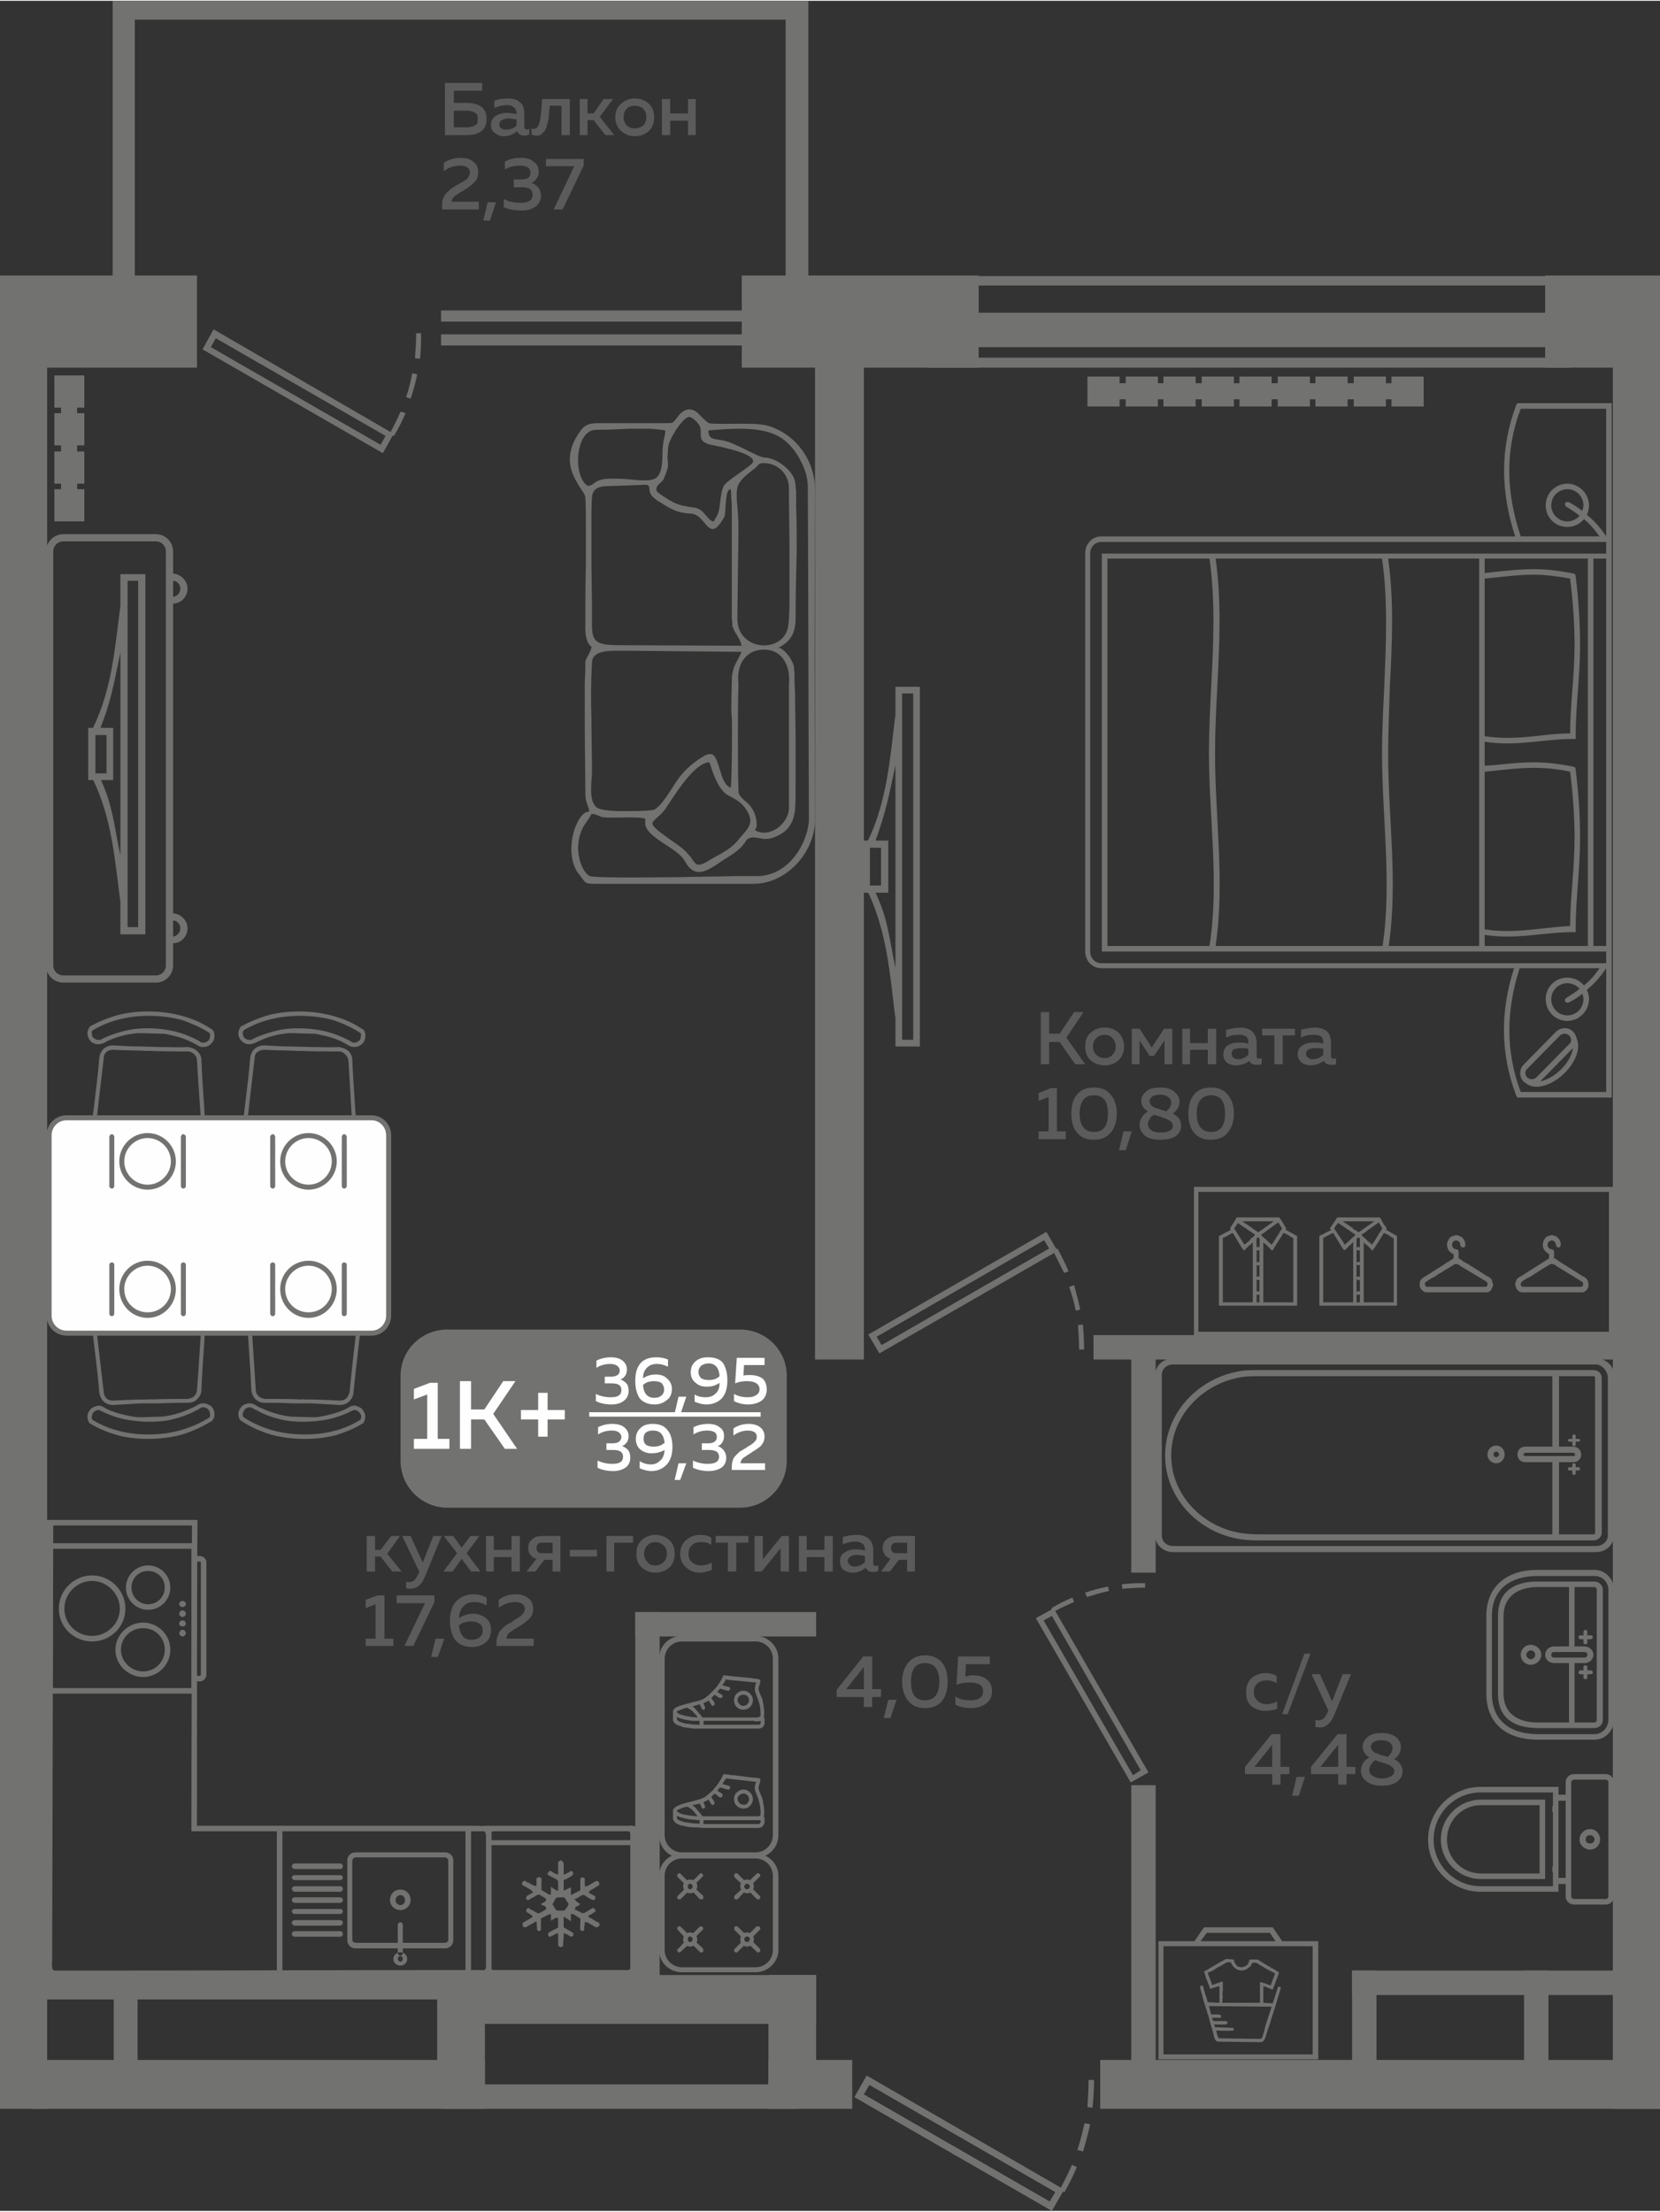 <?xml version="1.0" encoding="UTF-8"?>
<!DOCTYPE svg PUBLIC "-//W3C//DTD SVG 1.1//EN" "http://www.w3.org/Graphics/SVG/1.1/DTD/svg11.dtd">
<!-- Creator: CorelDRAW 2020 (64-Bit) -->
<svg xmlns="http://www.w3.org/2000/svg" xml:space="preserve" width="443px" height="590px" version="1.1" style="shape-rendering:geometricPrecision; text-rendering:geometricPrecision; image-rendering:optimizeQuality; fill-rule:evenodd; clip-rule:evenodd"
viewBox="0 0 29.92 39.82"
 xmlns:xlink="http://www.w3.org/1999/xlink"
 xmlns:xodm="http://www.corel.com/coreldraw/odm/2003">
 <rect x="0" y="0" width="29.92" height="39.82" fill="#333333" stroke="none"/>
 <defs>
  <style type="text/css">
   <![CDATA[
    .fil3 {fill:#FEFEFE}
    .fil0 {fill:#727271}
    .fil5 {fill:#727271}
    .fil1 {fill:#5B5B5B}
    .fil2 {fill:#FEFEFE}
    .fil4 {fill:#727271;fill-rule:nonzero}
   ]]>
  </style>
 </defs>
 <g id="Слой_x0020_1">
  <g id="_2484902128944">
   <polygon class="fil0" points="0,6.14 0.85,6.14 0.85,37.98 0,37.98 "/>
   <polygon class="fil0" points="14.69,6.14 15.57,6.14 15.57,24.48 14.69,24.48 "/>
   <polygon class="fil0" points="29.07,6.1 29.92,6.1 29.92,37.98 29.07,37.98 "/>
   <polygon class="fil0" points="0.53,36.01 9.85,36.01 9.85,35.57 0.53,35.57 "/>
   <polygon class="fil0" points="0.57,37.98 0.57,37.1 8.74,37.1 8.74,37.98 "/>
   <polygon class="fil0" points="7.9,36.45 7.9,35.57 14.71,35.57 14.71,36.45 "/>
   <polygon class="fil0" points="7.88,37.71 7.88,35.57 8.74,35.57 8.74,37.71 "/>
   <polygon class="fil0" points="13.85,37.71 13.85,35.57 14.71,35.57 14.71,37.71 "/>
   <polygon class="fil0" points="13.85,37.98 13.85,37.1 15.36,37.1 15.36,37.98 "/>
   <polygon class="fil0" points="11.45,29.47 14.71,29.47 14.71,29.03 11.45,29.03 "/>
   <polygon class="fil0" points="11.45,29.03 11.45,35.79 11.89,35.79 11.89,29.03 "/>
   <polygon class="fil0" points="20.39,32.15 20.39,37.71 20.83,37.71 20.83,32.15 "/>
   <polygon class="fil0" points="19.83,37.98 19.83,37.1 29.92,37.1 29.92,37.98 "/>
   <polygon class="fil0" points="20.39,24.14 20.39,28.32 20.83,28.32 20.83,24.14 "/>
   <polygon class="fil0" points="29.44,24.04 19.71,24.04 19.71,24.48 29.44,24.48 "/>
   <polygon class="fil0" points="2.05,35.7 2.05,37.71 2.48,37.71 2.48,35.7 "/>
   <polygon class="fil0" points="24.37,35.49 24.37,37.71 24.81,37.71 24.81,35.49 "/>
   <polygon class="fil0" points="24.37,35.93 29.21,35.93 29.21,35.49 24.37,35.49 "/>
   <polygon class="fil0" points="29.92,28.93 29.46,28.93 29.46,29.37 29.92,29.37 "/>
   <polygon class="fil0" points="29.92,19.59 29.49,19.59 29.49,20.03 29.92,20.03 "/>
   <path class="fil0" d="M15.4 37.77l0.22 -0.39 3.5 2.02c0.07,-0.13 0.14,-0.27 0.2,-0.41l0.09 0.04c-0.07,0.16 -0.14,0.31 -0.23,0.46l-0.02 -0.02 -0.2 0.35 -3.56 -2.05zm4.32 -0.31c0,0.17 -0.01,0.33 -0.03,0.5l-0.09 -0.01c0.01,-0.16 0.02,-0.33 0.02,-0.49l0.1 0zm-0.07 0.8c-0.04,0.17 -0.08,0.33 -0.13,0.49l-0.1 -0.03c0.05,-0.16 0.09,-0.32 0.13,-0.48l0.1 0.02zm-0.73 1.39l0.1 -0.17 -3.35 -1.93 -0.1 0.17 3.35 1.93z"/>
   <polygon class="fil0" points="27.47,35.49 27.47,37.71 27.91,37.71 27.91,35.49 "/>
   <polygon class="fil0" points="7.97,37.98 14.38,37.98 14.38,37.54 7.97,37.54 "/>
   <g>
    <polygon class="fil0" points="16.72,6.61 16.72,6.43 28.3,6.43 28.3,6.61 "/>
    <polygon class="fil0" points="16.72,5.13 16.72,4.96 28.3,4.96 28.3,5.13 "/>
    <polygon class="fil0" points="16.72,6.24 16.72,5.62 28.3,5.62 28.3,6.24 "/>
   </g>
   <polygon class="fil0" points="14.57,5.41 14.16,5.41 14.16,0.34 2.43,0.34 2.43,5.41 2.03,5.41 2.03,0.34 2.03,0 2.43,0 14.16,0 14.57,0 14.57,0.34 "/>
   <path class="fil0" d="M3.65 6.28l0.2 -0.36 3.19 1.85c0.07,-0.13 0.13,-0.25 0.18,-0.37l0.09 0.03c-0.06,0.14 -0.13,0.28 -0.21,0.41l-0.02 -0.01 -0.18 0.32 -3.25 -1.87zm3.94 -0.29c0,0.16 0,0.31 -0.02,0.46l-0.09 -0.01c0.01,-0.15 0.02,-0.29 0.02,-0.45l0.09 0zm-0.07 0.74c-0.03,0.15 -0.07,0.3 -0.12,0.44l-0.08 -0.03c0.05,-0.14 0.08,-0.28 0.11,-0.43l0.09 0.02zm-0.66 1.27l0.09 -0.16 -3.06 -1.76 -0.09 0.16 3.06 1.76z"/>
   <polygon class="fil0" points="0,4.95 3.55,4.95 3.55,6.61 0,6.61 "/>
   <polygon class="fil0" points="13.37,4.95 17.64,4.95 17.64,6.61 13.37,6.61 "/>
   <polygon class="fil0" points="27.85,4.95 29.92,4.95 29.92,6.61 27.85,6.61 "/>
   <path class="fil1" d="M6.76 28.3l-0.15 0 0 -0.64 0.15 0 0 0.25 0.1 0 0.19 -0.25 0.16 0 -0.23 0.32 0.26 0.32 -0.17 0 -0.21 -0.27 -0.1 0 0 0.27zm0.86 -0.16l0.19 -0.48 0.15 0 -0.3 0.73c-0.06,0.15 -0.15,0.22 -0.26,0.22 -0.02,0 -0.05,0 -0.08,-0.01l0 -0.12c0.02,0.01 0.04,0.01 0.06,0.01 0.07,0 0.12,-0.05 0.16,-0.15l0.02 -0.03 -0.31 -0.65 0.15 0 0.22 0.48zm0.86 -0.48l0.16 0 -0.23 0.31 0.25 0.33 -0.17 0 -0.17 -0.23 -0.16 0.23 -0.17 0 0.25 -0.33 -0.24 -0.31 0.17 0 0.15 0.21 0.16 -0.21zm0.42 0.64l-0.14 0 0 -0.64 0.14 0 0 0.25 0.32 0 0 -0.25 0.15 0 0 0.64 -0.15 0 0 -0.26 -0.32 0 0 0.26zm0.75 0l-0.16 0 0.18 -0.23c-0.05,-0.01 -0.09,-0.04 -0.11,-0.07 -0.03,-0.04 -0.04,-0.08 -0.04,-0.13 0,-0.06 0.02,-0.11 0.07,-0.15 0.04,-0.04 0.1,-0.06 0.18,-0.06l0.33 0 0 0.64 -0.14 0 0 -0.21 -0.15 0 -0.16 0.21zm0.05 -0.5c-0.02,0.02 -0.03,0.04 -0.03,0.07 0,0.04 0.01,0.06 0.03,0.08 0.02,0.02 0.05,0.02 0.09,0.02l0.17 0 0 -0.19 -0.17 0c-0.04,0 -0.07,0 -0.09,0.02zm0.57 0.11l0.49 0 0 0.12 -0.49 0 0 -0.12zm0.8 0.39l-0.14 0 0 -0.64 0.48 0 0 0.12 -0.34 0 0 0.52zm0.5 -0.07c-0.07,-0.06 -0.1,-0.15 -0.1,-0.25 0,-0.11 0.03,-0.19 0.1,-0.25 0.07,-0.06 0.15,-0.09 0.24,-0.09 0.1,0 0.18,0.03 0.25,0.09 0.07,0.06 0.1,0.14 0.1,0.25 0,0.1 -0.03,0.19 -0.1,0.25 -0.07,0.06 -0.15,0.09 -0.25,0.09 -0.09,0 -0.17,-0.03 -0.24,-0.09zm0.39 -0.1c0.04,-0.04 0.06,-0.09 0.06,-0.15 0,-0.06 -0.02,-0.12 -0.06,-0.15 -0.04,-0.04 -0.09,-0.06 -0.15,-0.06 -0.06,0 -0.11,0.02 -0.14,0.06 -0.04,0.03 -0.06,0.09 -0.06,0.15 0,0.06 0.02,0.11 0.06,0.15 0.03,0.04 0.08,0.06 0.14,0.06 0.06,0 0.11,-0.02 0.15,-0.06zm0.3 -0.15c0,-0.11 0.04,-0.19 0.11,-0.25 0.07,-0.06 0.15,-0.09 0.25,-0.09 0.08,0 0.14,0.01 0.2,0.05l0 0.13c-0.05,-0.04 -0.11,-0.05 -0.18,-0.05 -0.06,0 -0.12,0.01 -0.16,0.05 -0.05,0.03 -0.07,0.09 -0.07,0.16 0,0.07 0.02,0.12 0.07,0.16 0.04,0.03 0.09,0.05 0.16,0.05 0.07,0 0.13,-0.02 0.19,-0.05l0 0.13c-0.07,0.03 -0.14,0.05 -0.22,0.05 -0.09,0 -0.17,-0.03 -0.24,-0.09 -0.07,-0.06 -0.11,-0.14 -0.11,-0.25zm1.01 0.32l-0.15 0 0 -0.52 -0.22 0 0 -0.12 0.59 0 0 0.12 -0.22 0 0 0.52zm0.46 0l-0.13 0 0 -0.64 0.15 0 0 0.42 0.34 -0.42 0.13 0 0 0.64 -0.15 0 0 -0.42 -0.34 0.42zm0.81 0l-0.14 0 0 -0.64 0.14 0 0 0.25 0.32 0 0 -0.25 0.15 0 0 0.64 -0.15 0 0 -0.26 -0.32 0 0 0.26zm1.2 -0.15c0,0.03 0.01,0.05 0.04,0.05 0.01,0 0.03,0 0.05,-0.01l0 0.1c-0.03,0.01 -0.06,0.02 -0.1,0.02 -0.06,0 -0.1,-0.03 -0.13,-0.08 -0.06,0.06 -0.15,0.09 -0.24,0.09 -0.06,0 -0.11,-0.02 -0.16,-0.05 -0.04,-0.04 -0.06,-0.09 -0.06,-0.15 0,-0.07 0.02,-0.13 0.08,-0.16 0.06,-0.04 0.12,-0.06 0.2,-0.06 0.06,0 0.11,0.01 0.17,0.02l0 -0.02c0,-0.04 -0.01,-0.07 -0.04,-0.1 -0.03,-0.02 -0.07,-0.04 -0.13,-0.04 -0.08,0 -0.15,0.02 -0.23,0.05l0 -0.13c0.08,-0.03 0.17,-0.04 0.25,-0.04 0.09,0 0.16,0.02 0.22,0.07 0.05,0.04 0.08,0.12 0.08,0.21l0 0.23zm-0.29 -0.15c-0.05,0 -0.09,0.01 -0.12,0.03 -0.03,0.02 -0.05,0.04 -0.05,0.08 0,0.03 0.02,0.05 0.04,0.07 0.02,0.02 0.05,0.03 0.08,0.03 0.08,0 0.14,-0.03 0.19,-0.08l0 -0.11c-0.05,-0.01 -0.1,-0.02 -0.14,-0.02zm0.59 0.3l-0.16 0 0.17 -0.23c-0.04,-0.01 -0.08,-0.04 -0.1,-0.07 -0.03,-0.04 -0.04,-0.08 -0.04,-0.13 0,-0.06 0.02,-0.11 0.07,-0.15 0.04,-0.04 0.1,-0.06 0.18,-0.06l0.33 0 0 0.64 -0.14 0 0 -0.21 -0.15 0 -0.16 0.21zm0.05 -0.5c-0.02,0.02 -0.03,0.04 -0.03,0.07 0,0.04 0.01,0.06 0.03,0.08 0.02,0.02 0.05,0.02 0.09,0.02l0.17 0 0 -0.19 -0.17 0c-0.04,0 -0.07,0 -0.09,0.02zm-9.28 0.93l0.12 0 0 0.78 0.16 0 0 0.13 -0.5 0 0 -0.13 0.18 0 0 -0.62 -0.18 0.07 0 -0.15 0.22 -0.08zm0.34 0l0.68 0 0 0.12 -0.38 0.79 -0.16 0 0.37 -0.77 -0.51 0 0 -0.14zm0.74 1.11l-0.12 0 0.08 -0.33 0.16 0 -0.12 0.33zm0.38 -0.7c0.08,-0.05 0.17,-0.08 0.26,-0.08 0.09,0 0.16,0.03 0.23,0.08 0.06,0.05 0.09,0.12 0.09,0.21 0,0.1 -0.03,0.18 -0.1,0.23 -0.06,0.05 -0.14,0.08 -0.24,0.08 -0.13,0 -0.23,-0.04 -0.3,-0.12 -0.06,-0.08 -0.1,-0.2 -0.1,-0.35 0,-0.16 0.04,-0.28 0.12,-0.36 0.08,-0.08 0.18,-0.12 0.31,-0.12 0.08,0 0.16,0.02 0.23,0.06l0 0.14c-0.07,-0.04 -0.14,-0.06 -0.22,-0.06 -0.08,0 -0.14,0.02 -0.19,0.07 -0.05,0.04 -0.08,0.12 -0.09,0.22zm0 0.13c0.02,0.17 0.09,0.26 0.23,0.26 0.06,0 0.1,-0.01 0.14,-0.04 0.04,-0.03 0.06,-0.07 0.06,-0.13 0,-0.06 -0.02,-0.1 -0.06,-0.12 -0.04,-0.03 -0.09,-0.04 -0.15,-0.04 -0.08,0 -0.16,0.02 -0.22,0.07zm0.72 -0.46c0.09,-0.07 0.19,-0.1 0.3,-0.1 0.09,0 0.17,0.02 0.23,0.07 0.06,0.04 0.09,0.11 0.09,0.19 0,0.07 -0.02,0.13 -0.07,0.18 -0.04,0.04 -0.1,0.09 -0.18,0.14 -0.01,0 -0.02,0.01 -0.04,0.02 -0.01,0.01 -0.02,0.02 -0.03,0.02 -0.01,0 -0.02,0.01 -0.03,0.02 -0.02,0.01 -0.03,0.02 -0.03,0.02 -0.01,0 -0.02,0.01 -0.03,0.02 -0.01,0.01 -0.02,0.01 -0.03,0.02 0,0.01 -0.01,0.01 -0.02,0.02 0,0.01 -0.01,0.02 -0.01,0.03 0,0 -0.01,0.01 -0.01,0.02 0,0.01 0,0.02 0,0.03l0.49 0 0 0.13 -0.67 0 0 -0.07c0,-0.05 0.01,-0.09 0.03,-0.13 0.01,-0.04 0.03,-0.07 0.07,-0.11 0.03,-0.03 0.06,-0.05 0.08,-0.07 0.02,-0.01 0.06,-0.03 0.11,-0.06 0,-0.01 0,-0.01 0.01,-0.01 0,0 0,0 0.01,-0.01 0.07,-0.04 0.12,-0.07 0.14,-0.09 0.04,-0.04 0.06,-0.08 0.06,-0.12 0,-0.04 -0.02,-0.07 -0.05,-0.09 -0.03,-0.02 -0.08,-0.03 -0.13,-0.03 -0.1,0 -0.2,0.04 -0.29,0.1l0 -0.14z"/>
   <path class="fil1" d="M18.91 19.16l-0.15 0 0 -0.94 0.15 0 0 0.39 0.19 0 0.26 -0.39 0.17 0 -0.31 0.46 0.34 0.48 -0.18 0 -0.28 -0.4 -0.19 0 0 0.4zm0.75 -0.07c-0.07,-0.06 -0.1,-0.14 -0.1,-0.25 0,-0.11 0.03,-0.19 0.1,-0.25 0.07,-0.06 0.15,-0.09 0.25,-0.09 0.1,0 0.18,0.03 0.25,0.09 0.06,0.06 0.1,0.14 0.1,0.25 0,0.11 -0.04,0.19 -0.1,0.25 -0.07,0.06 -0.15,0.09 -0.25,0.09 -0.1,0 -0.18,-0.03 -0.25,-0.09zm0.39 -0.1c0.04,-0.04 0.06,-0.09 0.06,-0.15 0,-0.06 -0.02,-0.11 -0.06,-0.15 -0.03,-0.04 -0.08,-0.06 -0.14,-0.06 -0.06,0 -0.11,0.02 -0.15,0.06 -0.04,0.04 -0.06,0.09 -0.06,0.15 0,0.06 0.02,0.11 0.06,0.15 0.04,0.04 0.09,0.06 0.15,0.06 0.06,0 0.11,-0.02 0.14,-0.06zm0.49 0.17l-0.14 0 0 -0.64 0.14 0 0.22 0.34 0.22 -0.34 0.15 0 0 0.64 -0.14 0 0 -0.43 -0.19 0.28 -0.08 0 -0.18 -0.28 0 0.43zm0.91 0l-0.14 0 0 -0.64 0.14 0 0 0.26 0.32 0 0 -0.26 0.15 0 0 0.64 -0.15 0 0 -0.26 -0.32 0 0 0.26zm1.2 -0.15c0,0.04 0.01,0.05 0.04,0.05 0.01,0 0.03,0 0.05,-0.01l0 0.11c-0.03,0.01 -0.06,0.01 -0.09,0.01 -0.07,0 -0.11,-0.02 -0.13,-0.07 -0.07,0.05 -0.15,0.08 -0.25,0.08 -0.06,0 -0.11,-0.02 -0.16,-0.05 -0.04,-0.04 -0.06,-0.08 -0.06,-0.15 0,-0.07 0.03,-0.13 0.08,-0.16 0.06,-0.04 0.13,-0.05 0.2,-0.05 0.06,0 0.11,0 0.17,0.02l0 -0.03c0,-0.04 -0.01,-0.07 -0.04,-0.1 -0.03,-0.02 -0.07,-0.03 -0.13,-0.03 -0.08,0 -0.15,0.01 -0.23,0.05l0 -0.14c0.09,-0.02 0.17,-0.04 0.25,-0.04 0.09,0 0.17,0.02 0.22,0.07 0.05,0.05 0.08,0.12 0.08,0.21l0 0.23zm-0.29 -0.14c-0.04,0 -0.08,0.01 -0.12,0.02 -0.03,0.02 -0.04,0.05 -0.04,0.08 0,0.03 0.01,0.06 0.03,0.07 0.02,0.02 0.05,0.03 0.09,0.03 0.07,0 0.13,-0.03 0.18,-0.08l0 -0.11c-0.05,-0.01 -0.1,-0.01 -0.14,-0.01zm0.76 0.29l-0.15 0 0 -0.52 -0.22 0 0 -0.12 0.59 0 0 0.12 -0.22 0 0 0.52zm0.87 -0.15c0,0.04 0.02,0.05 0.05,0.05 0.01,0 0.03,0 0.04,-0.01l0 0.11c-0.02,0.01 -0.05,0.01 -0.09,0.01 -0.06,0 -0.1,-0.02 -0.13,-0.07 -0.07,0.05 -0.15,0.08 -0.24,0.08 -0.06,0 -0.12,-0.02 -0.16,-0.05 -0.04,-0.04 -0.07,-0.08 -0.07,-0.15 0,-0.07 0.03,-0.13 0.09,-0.16 0.06,-0.04 0.12,-0.05 0.2,-0.05 0.05,0 0.11,0 0.17,0.02l0 -0.03c0,-0.04 -0.01,-0.07 -0.04,-0.1 -0.03,-0.02 -0.08,-0.03 -0.13,-0.03 -0.08,0 -0.16,0.01 -0.23,0.05l0 -0.14c0.08,-0.02 0.17,-0.04 0.25,-0.04 0.09,0 0.16,0.02 0.22,0.07 0.05,0.05 0.07,0.12 0.07,0.21l0 0.23zm-0.28 -0.14c-0.05,0 -0.09,0.01 -0.12,0.02 -0.03,0.02 -0.05,0.05 -0.05,0.08 0,0.03 0.01,0.06 0.04,0.07 0.02,0.02 0.05,0.03 0.08,0.03 0.08,0 0.14,-0.03 0.19,-0.08l0 -0.11c-0.05,-0.01 -0.1,-0.01 -0.14,-0.01zm-4.77 0.72l0.11 0 0 0.78 0.16 0 0 0.14 -0.49 0 0 -0.14 0.18 0 0 -0.62 -0.18 0.07 0 -0.14 0.22 -0.09zm0.47 0.8c-0.07,-0.08 -0.1,-0.2 -0.1,-0.34 0,-0.14 0.03,-0.26 0.1,-0.34 0.07,-0.09 0.17,-0.13 0.31,-0.13 0.13,0 0.23,0.04 0.3,0.13 0.07,0.08 0.11,0.2 0.11,0.34 0,0.14 -0.04,0.26 -0.11,0.34 -0.07,0.09 -0.17,0.13 -0.3,0.13 -0.14,0 -0.24,-0.04 -0.31,-0.13zm0.31 -0.01c0.17,0 0.25,-0.11 0.25,-0.33 0,-0.22 -0.08,-0.33 -0.25,-0.33 -0.17,0 -0.26,0.11 -0.26,0.33 0,0.22 0.09,0.33 0.26,0.33zm0.57 0.33l-0.12 0 0.08 -0.34 0.15 0 -0.11 0.34zm0.28 -0.89c0,-0.07 0.03,-0.12 0.09,-0.17 0.05,-0.05 0.14,-0.07 0.25,-0.07 0.11,0 0.19,0.02 0.25,0.07 0.06,0.05 0.1,0.11 0.1,0.18 0,0.09 -0.04,0.16 -0.12,0.22 0.1,0.05 0.15,0.12 0.15,0.22 0,0.07 -0.03,0.13 -0.09,0.18 -0.07,0.05 -0.16,0.07 -0.28,0.07 -0.13,0 -0.22,-0.02 -0.28,-0.07 -0.07,-0.06 -0.1,-0.12 -0.1,-0.2 0,-0.04 0.01,-0.08 0.04,-0.13 0.02,-0.04 0.06,-0.08 0.11,-0.11 -0.08,-0.05 -0.12,-0.11 -0.12,-0.19zm0.36 0.29c-0.06,-0.02 -0.1,-0.03 -0.13,-0.04 -0.04,0.02 -0.07,0.05 -0.08,0.08 -0.02,0.03 -0.03,0.06 -0.03,0.09 0,0.04 0.02,0.08 0.06,0.11 0.04,0.03 0.1,0.04 0.17,0.04 0.07,0 0.12,-0.01 0.16,-0.03 0.04,-0.02 0.06,-0.05 0.06,-0.09 0,-0.02 -0.01,-0.03 -0.01,-0.05 -0.01,-0.01 -0.02,-0.02 -0.03,-0.03 -0.01,-0.01 -0.03,-0.02 -0.05,-0.03 -0.01,-0.01 -0.03,-0.02 -0.05,-0.02 -0.02,-0.01 -0.04,-0.02 -0.06,-0.02 0,-0.01 0,-0.01 0,-0.01 0,0 -0.01,0 -0.01,0 0,0 0,0 0,0zm0.18 -0.26c0,-0.04 -0.02,-0.08 -0.06,-0.1 -0.03,-0.03 -0.08,-0.04 -0.14,-0.04 -0.06,0 -0.11,0.01 -0.14,0.03 -0.03,0.02 -0.05,0.05 -0.05,0.08 0,0.03 0.01,0.06 0.03,0.08 0.02,0.02 0.04,0.03 0.06,0.04 0.02,0.01 0.05,0.02 0.1,0.03 0,0.01 0.01,0.01 0.01,0.01 0.04,0.01 0.07,0.02 0.1,0.03 0.06,-0.05 0.09,-0.1 0.09,-0.16zm0.41 0.54c-0.07,-0.08 -0.1,-0.2 -0.1,-0.34 0,-0.14 0.03,-0.26 0.1,-0.34 0.07,-0.09 0.17,-0.13 0.31,-0.13 0.13,0 0.23,0.04 0.3,0.13 0.07,0.08 0.11,0.2 0.11,0.34 0,0.14 -0.04,0.26 -0.11,0.34 -0.07,0.09 -0.17,0.13 -0.3,0.13 -0.14,0 -0.24,-0.04 -0.31,-0.13zm0.31 -0.01c0.17,0 0.25,-0.11 0.25,-0.33 0,-0.22 -0.08,-0.33 -0.25,-0.33 -0.17,0 -0.26,0.11 -0.26,0.33 0,0.22 0.09,0.33 0.26,0.33z"/>
   <g>
    <path class="fil0" d="M8.06 23.94l5.28 0c0.46,0 0.84,0.37 0.84,0.83l0 1.54c0,0.46 -0.38,0.84 -0.84,0.84l-5.28 0c-0.46,0 -0.84,-0.38 -0.84,-0.84l0 -1.54c0,-0.46 0.38,-0.83 0.84,-0.83z"/>
    <polygon class="fil2" points="10.62,25.43 13.71,25.43 13.71,25.51 10.62,25.51 "/>
    <path class="fil3" d="M7.75 24.9l0.14 0 0 1.01 0.21 0 0 0.18 -0.64 0 0 -0.18 0.24 0 0 -0.8 -0.24 0.09 0 -0.19 0.29 -0.11zm0.74 1.19l-0.2 0 0 -1.22 0.2 0 0 0.51 0.24 0 0.34 -0.51 0.22 0 -0.4 0.59 0.43 0.63 -0.22 0 -0.37 -0.53 -0.24 0 0 0.53zm1.38 -0.7l0.31 0 0 0.17 -0.31 0 0 0.31 -0.17 0 0 -0.31 -0.31 0 0 -0.17 0.31 0 0 -0.31 0.17 0 0 0.31z"/>
    <path class="fil3" d="M11.3 24.66c0,0.04 -0.01,0.08 -0.03,0.11 -0.02,0.03 -0.05,0.06 -0.09,0.07 0.04,0.01 0.08,0.04 0.11,0.07 0.03,0.03 0.04,0.08 0.04,0.14 0,0.07 -0.03,0.13 -0.08,0.17 -0.06,0.05 -0.14,0.07 -0.23,0.07 -0.1,0 -0.2,-0.02 -0.28,-0.06l0 -0.13c0.08,0.04 0.17,0.06 0.27,0.06 0.13,0 0.19,-0.04 0.19,-0.13 0,-0.08 -0.05,-0.12 -0.17,-0.12l-0.13 0 0 -0.12 0.11 0c0.05,0 0.09,-0.01 0.12,-0.03 0.03,-0.02 0.04,-0.05 0.04,-0.08 0,-0.04 -0.02,-0.07 -0.05,-0.09 -0.03,-0.02 -0.07,-0.03 -0.12,-0.03 -0.09,0 -0.17,0.02 -0.25,0.07l0 -0.13c0.08,-0.04 0.17,-0.06 0.26,-0.06 0.09,0 0.16,0.02 0.21,0.06 0.05,0.04 0.08,0.09 0.08,0.16zm0.29 0.16c0.07,-0.05 0.15,-0.07 0.23,-0.07 0.08,0 0.15,0.02 0.2,0.07 0.06,0.05 0.09,0.11 0.09,0.19 0,0.09 -0.03,0.16 -0.09,0.2 -0.06,0.05 -0.13,0.08 -0.22,0.08 -0.12,0 -0.21,-0.04 -0.27,-0.11 -0.05,-0.08 -0.08,-0.18 -0.08,-0.31 0,-0.15 0.03,-0.25 0.1,-0.33 0.07,-0.07 0.16,-0.1 0.28,-0.1 0.07,0 0.14,0.01 0.21,0.04l0 0.13c-0.06,-0.03 -0.13,-0.05 -0.2,-0.05 -0.07,0 -0.13,0.02 -0.17,0.06 -0.05,0.04 -0.08,0.11 -0.08,0.2zm0 0.12c0.01,0.15 0.08,0.23 0.2,0.23 0.05,0 0.1,-0.01 0.13,-0.04 0.03,-0.02 0.05,-0.06 0.05,-0.11 0,-0.05 -0.02,-0.09 -0.05,-0.12 -0.04,-0.02 -0.08,-0.03 -0.13,-0.03 -0.08,0 -0.15,0.02 -0.2,0.07zm0.68 0.51l-0.11 0 0.07 -0.3 0.14 0 -0.1 0.3zm0.18 -0.74c0,-0.09 0.03,-0.15 0.09,-0.2 0.06,-0.05 0.13,-0.07 0.22,-0.07 0.12,0 0.21,0.03 0.27,0.1 0.05,0.08 0.08,0.18 0.08,0.31 0,0.15 -0.03,0.25 -0.1,0.33 -0.07,0.07 -0.16,0.11 -0.28,0.11 -0.07,0 -0.14,-0.02 -0.21,-0.05l0 -0.13c0.06,0.04 0.13,0.05 0.2,0.05 0.07,0 0.13,-0.02 0.17,-0.06 0.05,-0.04 0.08,-0.1 0.08,-0.2 -0.07,0.05 -0.15,0.07 -0.23,0.07 -0.08,0 -0.15,-0.02 -0.2,-0.07 -0.06,-0.04 -0.09,-0.11 -0.09,-0.19zm0.32 -0.16c-0.05,0 -0.1,0.02 -0.13,0.04 -0.03,0.03 -0.05,0.06 -0.05,0.11 0,0.06 0.02,0.09 0.05,0.12 0.04,0.02 0.08,0.03 0.14,0.03 0.07,0 0.14,-0.02 0.19,-0.07 -0.01,-0.15 -0.08,-0.23 -0.2,-0.23zm0.51 -0.1l0.5 0 0 0.13 -0.37 0 -0.01 0.19c0.03,-0.01 0.08,-0.01 0.12,-0.01 0.09,0 0.16,0.02 0.22,0.06 0.05,0.04 0.08,0.11 0.08,0.2 0,0.08 -0.03,0.15 -0.09,0.2 -0.06,0.04 -0.14,0.07 -0.24,0.07 -0.1,0 -0.18,-0.02 -0.26,-0.06l0 -0.13c0.07,0.04 0.15,0.06 0.25,0.06 0.06,0 0.11,-0.01 0.15,-0.04 0.04,-0.02 0.06,-0.06 0.06,-0.1 0,-0.1 -0.08,-0.15 -0.23,-0.15 -0.07,0 -0.14,0.01 -0.21,0.04l0.03 -0.46zm-1.95 1.41c0,0.04 -0.01,0.08 -0.03,0.11 -0.03,0.04 -0.06,0.06 -0.09,0.07 0.04,0.01 0.08,0.04 0.11,0.07 0.03,0.04 0.04,0.08 0.04,0.14 0,0.08 -0.03,0.14 -0.09,0.18 -0.06,0.04 -0.13,0.06 -0.22,0.06 -0.1,0 -0.2,-0.02 -0.28,-0.06l0 -0.13c0.08,0.04 0.17,0.06 0.27,0.06 0.13,0 0.19,-0.04 0.19,-0.13 0,-0.08 -0.06,-0.12 -0.17,-0.12l-0.13 0 0 -0.12 0.11 0c0.05,0 0.09,-0.01 0.12,-0.03 0.02,-0.02 0.04,-0.05 0.04,-0.08 0,-0.04 -0.02,-0.07 -0.05,-0.09 -0.03,-0.02 -0.07,-0.03 -0.12,-0.03 -0.09,0 -0.17,0.02 -0.25,0.07l0 -0.13c0.08,-0.04 0.16,-0.06 0.26,-0.06 0.09,0 0.16,0.02 0.21,0.06 0.05,0.04 0.08,0.09 0.08,0.16zm0.13 0.05c0,-0.08 0.03,-0.15 0.09,-0.2 0.05,-0.05 0.13,-0.07 0.21,-0.07 0.12,0 0.21,0.03 0.27,0.11 0.06,0.07 0.09,0.17 0.09,0.31 0,0.14 -0.04,0.25 -0.11,0.32 -0.07,0.07 -0.16,0.11 -0.27,0.11 -0.07,0 -0.14,-0.02 -0.21,-0.05l0 -0.13c0.06,0.04 0.13,0.06 0.2,0.06 0.07,0 0.12,-0.02 0.17,-0.07 0.05,-0.04 0.07,-0.1 0.08,-0.19 -0.07,0.04 -0.15,0.06 -0.24,0.06 -0.07,0 -0.14,-0.02 -0.2,-0.07 -0.05,-0.04 -0.08,-0.11 -0.08,-0.19zm0.31 -0.15c-0.05,0 -0.09,0.01 -0.12,0.03 -0.04,0.03 -0.05,0.07 -0.05,0.12 0,0.05 0.02,0.09 0.05,0.11 0.03,0.02 0.08,0.03 0.13,0.03 0.08,0 0.14,-0.02 0.2,-0.07 -0.02,-0.15 -0.08,-0.22 -0.21,-0.22zm0.49 0.89l-0.1 0 0.07 -0.3 0.14 0 -0.11 0.3zm0.79 -0.79c0,0.04 -0.01,0.08 -0.03,0.11 -0.02,0.04 -0.05,0.06 -0.09,0.07 0.05,0.01 0.08,0.04 0.11,0.07 0.03,0.04 0.05,0.08 0.05,0.14 0,0.08 -0.03,0.14 -0.09,0.18 -0.06,0.04 -0.14,0.06 -0.23,0.06 -0.1,0 -0.2,-0.02 -0.28,-0.06l0 -0.13c0.08,0.04 0.17,0.06 0.27,0.06 0.13,0 0.2,-0.04 0.2,-0.13 0,-0.08 -0.06,-0.12 -0.18,-0.12l-0.13 0 0 -0.12 0.12 0c0.05,0 0.08,-0.01 0.11,-0.03 0.03,-0.02 0.04,-0.05 0.04,-0.08 0,-0.04 -0.01,-0.07 -0.04,-0.09 -0.03,-0.02 -0.08,-0.03 -0.13,-0.03 -0.09,0 -0.17,0.02 -0.25,0.07l0 -0.13c0.08,-0.04 0.17,-0.06 0.27,-0.06 0.08,0 0.15,0.02 0.2,0.06 0.06,0.04 0.08,0.09 0.08,0.16zm0.17 -0.14c0.08,-0.05 0.17,-0.08 0.27,-0.08 0.09,0 0.16,0.02 0.21,0.06 0.05,0.04 0.08,0.09 0.08,0.17 0,0.06 -0.02,0.11 -0.06,0.16 -0.04,0.04 -0.1,0.08 -0.17,0.12 0,0.01 -0.01,0.01 -0.03,0.02 -0.01,0.01 -0.02,0.02 -0.03,0.02 0,0 -0.01,0.01 -0.03,0.02 -0.01,0.01 -0.02,0.01 -0.02,0.02 -0.01,0 -0.02,0.01 -0.03,0.01 -0.01,0.01 -0.02,0.02 -0.02,0.02 -0.01,0.01 -0.01,0.01 -0.02,0.02 0,0.01 -0.01,0.02 -0.01,0.02 0,0.01 -0.01,0.02 -0.01,0.02 0,0.01 0,0.02 0,0.03l0.44 0 0 0.12 -0.6 0 0 -0.06c0,-0.05 0.01,-0.09 0.02,-0.12 0.01,-0.04 0.04,-0.07 0.07,-0.1 0.03,-0.03 0.05,-0.05 0.07,-0.06 0.02,-0.01 0.05,-0.03 0.1,-0.06 0,0 0,0 0.01,0 0,-0.01 0,-0.01 0,-0.01 0.07,-0.04 0.12,-0.07 0.13,-0.09 0.04,-0.03 0.05,-0.06 0.05,-0.1 0,-0.03 -0.01,-0.06 -0.04,-0.08 -0.03,-0.02 -0.07,-0.03 -0.12,-0.03 -0.09,0 -0.18,0.03 -0.26,0.09l0 -0.13z"/>
   </g>
   <path class="fil1" d="M22.46 30.48c0,-0.11 0.03,-0.2 0.1,-0.26 0.07,-0.06 0.16,-0.09 0.25,-0.09 0.08,0 0.15,0.02 0.2,0.05l0 0.13c-0.05,-0.03 -0.11,-0.05 -0.18,-0.05 -0.06,0 -0.12,0.02 -0.16,0.05 -0.05,0.04 -0.07,0.09 -0.07,0.16 0,0.07 0.02,0.12 0.07,0.16 0.04,0.04 0.1,0.06 0.16,0.06 0.07,0 0.13,-0.02 0.19,-0.05l0 0.13c-0.06,0.03 -0.14,0.04 -0.22,0.04 -0.09,0 -0.17,-0.03 -0.24,-0.08 -0.07,-0.06 -0.1,-0.14 -0.1,-0.25zm0.75 0.39l-0.1 0 0.4 -1.09 0.11 0 -0.41 1.09zm0.8 -0.23l0.19 -0.49 0.15 0 -0.3 0.73c-0.06,0.15 -0.15,0.23 -0.26,0.23 -0.03,0 -0.05,-0.01 -0.08,-0.01l0 -0.13c0.01,0.01 0.04,0.01 0.06,0.01 0.07,0 0.12,-0.05 0.16,-0.15l0.01 -0.03 -0.3 -0.65 0.15 0 0.22 0.49zm-1.09 0.59l0.16 0 0 0.59 0.16 0 0 0.13 -0.16 0 0 0.19 -0.15 0 0 -0.19 -0.49 0 0 -0.13 0.48 -0.59zm0.01 0.59l0 -0.4 -0.32 0.4 0.32 0zm0.48 0.52l-0.12 0 0.08 -0.34 0.15 0 -0.11 0.34zm0.7 -1.11l0.16 0 0 0.59 0.16 0 0 0.13 -0.16 0 0 0.19 -0.15 0 0 -0.19 -0.49 0 0 -0.13 0.48 -0.59zm0.01 0.59l0 -0.4 -0.32 0.4 0.32 0zm0.44 -0.37c0,-0.06 0.03,-0.12 0.09,-0.17 0.06,-0.05 0.14,-0.07 0.25,-0.07 0.11,0 0.19,0.02 0.26,0.07 0.06,0.05 0.09,0.11 0.09,0.18 0,0.09 -0.04,0.17 -0.12,0.22 0.1,0.05 0.15,0.13 0.15,0.22 0,0.07 -0.03,0.13 -0.09,0.18 -0.06,0.05 -0.16,0.08 -0.28,0.08 -0.12,0 -0.22,-0.03 -0.28,-0.08 -0.07,-0.05 -0.1,-0.12 -0.1,-0.19 0,-0.05 0.01,-0.09 0.04,-0.14 0.02,-0.04 0.06,-0.07 0.11,-0.1 -0.08,-0.05 -0.12,-0.12 -0.12,-0.2zm0.36 0.29c-0.06,-0.01 -0.1,-0.03 -0.13,-0.04 -0.04,0.02 -0.06,0.05 -0.08,0.08 -0.02,0.03 -0.03,0.06 -0.03,0.09 0,0.05 0.02,0.09 0.06,0.11 0.04,0.03 0.1,0.05 0.18,0.05 0.06,0 0.11,-0.02 0.15,-0.04 0.04,-0.02 0.06,-0.05 0.06,-0.09 0,-0.01 0,-0.03 -0.01,-0.05 -0.01,-0.01 -0.02,-0.02 -0.03,-0.03 -0.01,-0.01 -0.02,-0.02 -0.04,-0.03 -0.02,-0.01 -0.04,-0.02 -0.06,-0.02 -0.01,-0.01 -0.03,-0.02 -0.06,-0.02 0,0 0,0 0,0 0,0 0,0 0,0 -0.01,-0.01 -0.01,-0.01 -0.01,-0.01zm0.18 -0.26c0,-0.04 -0.02,-0.07 -0.05,-0.1 -0.04,-0.03 -0.09,-0.04 -0.15,-0.04 -0.06,0 -0.1,0.01 -0.14,0.03 -0.03,0.02 -0.05,0.05 -0.05,0.08 0,0.03 0.01,0.06 0.03,0.08 0.02,0.02 0.04,0.04 0.06,0.04 0.02,0.01 0.06,0.02 0.1,0.04 0.01,0 0.01,0 0.01,0 0.04,0.01 0.07,0.02 0.1,0.03 0.06,-0.05 0.09,-0.1 0.09,-0.16z"/>
   <path class="fil1" d="M15.56 29.83l0.16 0 0 0.59 0.16 0 0 0.14 -0.16 0 0 0.18 -0.15 0 0 -0.18 -0.49 0 0 -0.13 0.48 -0.6zm0.01 0.59l0 -0.4 -0.32 0.4 0.32 0zm0.48 0.52l-0.12 0 0.08 -0.33 0.15 0 -0.11 0.33zm0.32 -0.31c-0.07,-0.09 -0.11,-0.2 -0.11,-0.34 0,-0.15 0.04,-0.26 0.11,-0.35 0.07,-0.08 0.17,-0.13 0.3,-0.13 0.14,0 0.24,0.05 0.31,0.13 0.07,0.09 0.1,0.2 0.1,0.35 0,0.14 -0.03,0.25 -0.1,0.34 -0.07,0.09 -0.17,0.13 -0.31,0.13 -0.13,0 -0.23,-0.04 -0.3,-0.13zm0.3 -0.01c0.17,0 0.26,-0.11 0.26,-0.33 0,-0.23 -0.09,-0.34 -0.26,-0.34 -0.17,0 -0.25,0.11 -0.25,0.34 0,0.22 0.08,0.33 0.25,0.33zm0.6 -0.79l0.57 0 0 0.14 -0.43 0 -0.01 0.22c0.04,-0.01 0.09,-0.02 0.14,-0.02 0.1,0 0.18,0.02 0.24,0.07 0.07,0.05 0.1,0.12 0.1,0.22 0,0.1 -0.04,0.17 -0.11,0.22 -0.07,0.05 -0.16,0.08 -0.26,0.08 -0.11,0 -0.21,-0.02 -0.29,-0.06l0 -0.15c0.07,0.05 0.16,0.07 0.27,0.07 0.07,0 0.13,-0.01 0.17,-0.04 0.04,-0.03 0.06,-0.07 0.06,-0.12 0,-0.11 -0.08,-0.16 -0.24,-0.16 -0.08,0 -0.16,0.01 -0.24,0.04l0.03 -0.51z"/>
   <path class="fil1" d="M8.18 1.84l0.23 0c0.24,0 0.36,0.1 0.36,0.29 0,0.19 -0.12,0.29 -0.36,0.29l-0.39 0 0 -0.94 0.67 0 0 0.14 -0.51 0 0 0.22zm0 0.44l0.23 0c0.03,0 0.05,0 0.08,-0.01 0.02,0 0.04,-0.01 0.06,-0.02 0.02,-0.01 0.04,-0.02 0.05,-0.04 0.01,-0.02 0.01,-0.05 0.01,-0.08 0,-0.03 0,-0.06 -0.01,-0.08 -0.02,-0.02 -0.03,-0.03 -0.05,-0.04 -0.02,-0.01 -0.04,-0.02 -0.06,-0.02 -0.03,-0.01 -0.05,-0.01 -0.08,-0.01l-0.23 0 0 0.3zm1.27 -0.01c0,0.03 0.02,0.05 0.05,0.05 0.01,0 0.02,-0.01 0.04,-0.01l0 0.1c-0.02,0.01 -0.06,0.02 -0.09,0.02 -0.06,0 -0.11,-0.03 -0.13,-0.08 -0.07,0.06 -0.15,0.09 -0.24,0.09 -0.06,0 -0.12,-0.02 -0.16,-0.06 -0.05,-0.03 -0.07,-0.08 -0.07,-0.14 0,-0.08 0.03,-0.13 0.09,-0.17 0.05,-0.03 0.12,-0.05 0.2,-0.05 0.05,0 0.11,0.01 0.17,0.02l0 -0.02c0,-0.04 -0.02,-0.08 -0.05,-0.1 -0.03,-0.03 -0.07,-0.04 -0.12,-0.04 -0.08,0 -0.16,0.02 -0.23,0.05l0 -0.13c0.08,-0.03 0.16,-0.04 0.24,-0.04 0.1,0 0.17,0.02 0.22,0.07 0.06,0.04 0.08,0.11 0.08,0.21l0 0.23zm-0.28 -0.15c-0.05,0 -0.09,0.01 -0.12,0.03 -0.03,0.01 -0.05,0.04 -0.05,0.08 0,0.03 0.01,0.05 0.04,0.07 0.02,0.02 0.05,0.02 0.08,0.02 0.07,0 0.14,-0.02 0.19,-0.07l0 -0.11c-0.05,-0.01 -0.1,-0.02 -0.14,-0.02zm0.74 -0.23c-0.01,0.09 -0.02,0.16 -0.02,0.22 -0.01,0.06 -0.03,0.12 -0.04,0.17 -0.02,0.05 -0.05,0.09 -0.08,0.11 -0.02,0.03 -0.06,0.04 -0.1,0.04 -0.03,0 -0.06,-0.01 -0.09,-0.02l0 -0.11c0.01,0 0.03,0.01 0.04,0.01 0.05,0 0.09,-0.05 0.11,-0.14 0.02,-0.09 0.03,-0.22 0.04,-0.4l0.5 0 0 0.65 -0.15 0 0 -0.53 -0.21 0zm0.68 0.53l-0.14 0 0 -0.65 0.14 0 0 0.26 0.11 0 0.18 -0.26 0.17 0 -0.24 0.32 0.26 0.33 -0.16 0 -0.21 -0.27 -0.11 0 0 0.27zm0.61 -0.07c-0.07,-0.06 -0.11,-0.15 -0.11,-0.25 0,-0.11 0.04,-0.19 0.11,-0.25 0.07,-0.06 0.15,-0.09 0.24,-0.09 0.1,0 0.18,0.03 0.25,0.09 0.07,0.06 0.1,0.14 0.1,0.25 0,0.1 -0.03,0.19 -0.1,0.25 -0.07,0.06 -0.15,0.09 -0.25,0.09 -0.09,0 -0.17,-0.03 -0.24,-0.09zm0.39 -0.1c0.04,-0.04 0.06,-0.09 0.06,-0.15 0,-0.07 -0.02,-0.12 -0.06,-0.16 -0.04,-0.03 -0.09,-0.05 -0.15,-0.05 -0.06,0 -0.11,0.02 -0.14,0.05 -0.04,0.04 -0.06,0.09 -0.06,0.16 0,0.06 0.02,0.11 0.06,0.15 0.03,0.03 0.08,0.05 0.14,0.05 0.06,0 0.11,-0.02 0.15,-0.05zm0.49 0.17l-0.15 0 0 -0.65 0.15 0 0 0.26 0.32 0 0 -0.26 0.14 0 0 0.65 -0.14 0 0 -0.26 -0.32 0 0 0.26zm-4.08 0.5c0.09,-0.06 0.19,-0.09 0.3,-0.09 0.1,0 0.18,0.02 0.23,0.07 0.06,0.04 0.09,0.1 0.09,0.19 0,0.07 -0.02,0.12 -0.06,0.17 -0.05,0.05 -0.11,0.1 -0.19,0.15 -0.01,0 -0.02,0.01 -0.03,0.02 -0.02,0.01 -0.03,0.01 -0.04,0.02 -0.01,0 -0.02,0.01 -0.03,0.02 -0.01,0.01 -0.03,0.01 -0.03,0.02 -0.01,0 -0.02,0.01 -0.03,0.02 -0.01,0 -0.02,0.01 -0.02,0.02 -0.01,0 -0.02,0.01 -0.02,0.02 -0.01,0.01 -0.01,0.02 -0.02,0.02 0,0.01 0,0.02 -0.01,0.03 0,0.01 0,0.01 0,0.02l0.49 0 0 0.14 -0.66 0 0 -0.07c0,-0.05 0,-0.09 0.02,-0.13 0.01,-0.04 0.04,-0.08 0.07,-0.11 0.04,-0.03 0.06,-0.06 0.08,-0.07 0.02,-0.01 0.06,-0.04 0.11,-0.07 0,0 0.01,0 0.01,0 0,0 0.01,-0.01 0.01,-0.01 0.08,-0.04 0.12,-0.07 0.15,-0.09 0.03,-0.04 0.05,-0.08 0.05,-0.12 0,-0.04 -0.02,-0.07 -0.05,-0.09 -0.03,-0.02 -0.07,-0.03 -0.13,-0.03 -0.1,0 -0.2,0.03 -0.29,0.1l0 -0.15zm0.83 1.04l-0.12 0 0.08 -0.33 0.15 0 -0.11 0.33zm0.88 -0.88c0,0.05 -0.01,0.09 -0.04,0.12 -0.02,0.04 -0.05,0.07 -0.1,0.08 0.05,0.01 0.09,0.04 0.13,0.08 0.03,0.04 0.05,0.09 0.05,0.15 0,0.09 -0.04,0.16 -0.1,0.2 -0.07,0.05 -0.15,0.07 -0.25,0.07 -0.12,0 -0.22,-0.02 -0.32,-0.06l0 -0.15c0.09,0.05 0.19,0.07 0.31,0.07 0.14,0 0.21,-0.05 0.21,-0.14 0,-0.1 -0.06,-0.14 -0.19,-0.14l-0.15 0 0 -0.14 0.13 0c0.06,0 0.1,-0.01 0.13,-0.03 0.03,-0.02 0.04,-0.05 0.04,-0.09 0,-0.04 -0.01,-0.07 -0.05,-0.1 -0.03,-0.02 -0.08,-0.03 -0.14,-0.03 -0.1,0 -0.19,0.02 -0.27,0.07l0 -0.14c0.08,-0.05 0.18,-0.07 0.29,-0.07 0.1,0 0.17,0.02 0.23,0.07 0.06,0.04 0.09,0.1 0.09,0.18zm0.13 -0.23l0.68 0 0 0.12 -0.38 0.79 -0.16 0 0.37 -0.78 -0.51 0 0 -0.13z"/>
   <g>
    <polygon class="fil0" points="14.39,6.21 14.39,6.01 7.95,6.01 7.95,6.21 "/>
    <polygon class="fil0" points="14.39,5.78 14.39,5.58 7.95,5.58 7.95,5.78 "/>
   </g>
   <g>
    <path class="fil0" d="M29.92 31.89l0 -0.01c0,-0.02 -0.01,-0.03 -0.01,-0.05 0,-0.04 0.01,-0.02 0.01,-0.05l-0.01 -0.03 0 -2.4 0.01 0 0 2.54z"/>
    <path class="fil0" d="M29.92 32.19l0 4.68c-0.01,-0.03 -0.01,-0.06 -0.01,-0.09l0 -4.49c0,-0.03 0,-0.07 0.01,-0.1z"/>
   </g>
   <g>
    <path class="fil0" d="M27.29 17.43l-7.44 0c-0.16,0 -0.29,-0.13 -0.29,-0.3l0 -7.18c0,-0.17 0.13,-0.3 0.29,-0.3l7.46 0c-0.26,-0.79 -0.28,-1.58 0.02,-2.37l0.02 -0.03 1.7 0 0 12.51 -1.7 0 -0.02 -0.03c-0.29,-0.76 -0.29,-1.53 -0.04,-2.3zm1.26 0.31c0.11,-0.09 0.2,-0.19 0.28,-0.31l-1.44 0c-0.24,0.75 -0.26,1.49 0.02,2.23l1.54 0 0 -2.23 0 0c-0.1,0.15 -0.21,0.28 -0.35,0.39 0.03,0.05 0.04,0.11 0.04,0.17 0,0.21 -0.18,0.39 -0.39,0.39 -0.22,0 -0.39,-0.18 -0.39,-0.39 0,-0.22 0.17,-0.39 0.39,-0.39 0.12,0 0.22,0.05 0.3,0.14zm-0.14 0.93c0.01,0.03 0.02,0.06 0.03,0.1 0.03,0.2 -0.1,0.41 -0.24,0.55 -0.16,0.16 -0.49,0.35 -0.7,0.18 -0.02,-0.01 -0.03,-0.02 -0.04,-0.03 -0.08,-0.08 -0.08,-0.22 0,-0.3l0.59 -0.6c0.09,-0.08 0.22,-0.08 0.3,0 0.03,0.03 0.05,0.06 0.06,0.1zm-0.66 0.8c0.26,-0.04 0.57,-0.34 0.6,-0.6l-0.59 0.6c0,0 0,0 -0.01,0zm0.53 -0.67c0.05,-0.04 0.05,-0.11 0,-0.16 -0.04,-0.04 -0.11,-0.04 -0.16,0l-0.59 0.6c-0.05,0.04 -0.05,0.12 0,0.16 0.04,0.04 0.11,0.04 0.16,0l0.59 -0.6zm0.24 -0.91c-0.07,0.06 -0.15,0.11 -0.23,0.15 -0.07,0.04 -0.12,-0.04 -0.05,-0.08 0.08,-0.05 0.16,-0.1 0.23,-0.16 -0.05,-0.06 -0.14,-0.1 -0.22,-0.1 -0.16,0 -0.29,0.13 -0.29,0.29 0,0.16 0.13,0.29 0.29,0.29 0.16,0 0.29,-0.13 0.29,-0.29 0,-0.04 -0.01,-0.07 -0.02,-0.1zm0.31 -8.24c-0.08,-0.11 -0.17,-0.22 -0.28,-0.31 -0.08,0.09 -0.18,0.14 -0.3,0.14 -0.22,0 -0.39,-0.17 -0.39,-0.39 0,-0.21 0.17,-0.39 0.39,-0.39 0.21,0 0.39,0.18 0.39,0.39 0,0.06 -0.01,0.12 -0.04,0.17 0.14,0.11 0.25,0.24 0.35,0.39l0 0 0 -2.3 -1.54 0c-0.29,0.76 -0.26,1.53 0,2.3l1.42 0zm-0.31 -0.46c0.01,-0.03 0.02,-0.06 0.02,-0.1 0,-0.16 -0.13,-0.29 -0.29,-0.29 -0.16,0 -0.29,0.13 -0.29,0.29 0,0.16 0.13,0.29 0.29,0.29 0.08,0 0.17,-0.04 0.22,-0.1 -0.07,-0.06 -0.15,-0.11 -0.23,-0.16 -0.07,-0.04 -0.02,-0.12 0.05,-0.08 0.08,0.04 0.16,0.1 0.23,0.15zm-6.61 0.86c0.11,0.77 0.07,1.55 0.03,2.32 -0.02,0.4 -0.04,0.79 -0.04,1.19 0,1.16 0.18,2.32 0.01,3.47l3.01 0c0.17,-1.15 -0.01,-2.31 -0.01,-3.47 0,-0.4 0.02,-0.8 0.04,-1.19 0.03,-0.77 0.07,-1.55 -0.04,-2.32l-3 0zm-0.11 6.98c0.18,-1.15 -0.01,-2.31 -0.01,-3.47 0,-0.4 0.02,-0.8 0.04,-1.19 0.04,-0.77 0.08,-1.55 -0.03,-2.32l-1.84 0 0 6.98 1.84 0zm3.22 -6.98c0.11,0.77 0.07,1.55 0.03,2.32 -0.01,0.4 -0.03,0.79 -0.03,1.19 0,1.16 0.18,2.32 0.01,3.47l1.63 0 0 -6.98 -1.64 0zm3.28 3.84c-0.22,-0.05 -0.44,-0.07 -0.66,-0.07 -0.2,0 -0.4,0.02 -0.59,0.04 -0.1,0.01 -0.2,0.02 -0.29,0.03l0 2.84c0.13,0.02 0.27,0.03 0.41,0.03 0.2,0 0.39,-0.02 0.58,-0.04 0.18,-0.02 0.36,-0.04 0.55,-0.05 0,-0.25 0.02,-0.51 0.04,-0.77 0.02,-0.27 0.04,-0.54 0.04,-0.82 0,-0.39 -0.03,-0.79 -0.08,-1.19zm-1.54 -0.11c0.09,0 0.18,-0.01 0.28,-0.02 0.2,-0.02 0.4,-0.04 0.6,-0.04 0.24,0 0.48,0.03 0.72,0.08l0.03 0.01 0.01 0.04c0.05,0.41 0.08,0.82 0.08,1.23 0,0.28 -0.02,0.55 -0.04,0.83 -0.02,0.27 -0.04,0.54 -0.04,0.81l0 0.06 -0.06 0c-0.19,0 -0.38,0.02 -0.58,0.04 -0.19,0.02 -0.39,0.04 -0.59,0.04 -0.14,0 -0.28,-0.01 -0.41,-0.03l0 0.2 1.86 0 0 -6.98 -1.86 0 0 0.26c0.09,-0.01 0.18,-0.02 0.28,-0.03 0.2,-0.02 0.4,-0.04 0.6,-0.04 0.24,0 0.48,0.03 0.72,0.08l0.03 0.01 0.01 0.04c0.05,0.41 0.08,0.82 0.08,1.24 0,0.27 -0.02,0.55 -0.04,0.82 -0.02,0.27 -0.04,0.54 -0.04,0.81l0 0.06 -0.06 0c-0.19,0 -0.38,0.02 -0.58,0.04 -0.19,0.02 -0.39,0.04 -0.59,0.04 -0.14,0 -0.28,-0.01 -0.41,-0.03l0 0.43zm1.54 -0.58c0,-0.26 0.02,-0.52 0.04,-0.78 0.02,-0.27 0.04,-0.54 0.04,-0.81 0,-0.4 -0.03,-0.8 -0.08,-1.2 -0.22,-0.04 -0.44,-0.07 -0.66,-0.07 -0.2,0 -0.4,0.02 -0.59,0.04 -0.1,0.01 -0.2,0.02 -0.29,0.03l0 2.84c0.13,0.02 0.27,0.03 0.41,0.03 0.2,0 0.39,-0.02 0.58,-0.04 0.18,-0.02 0.36,-0.04 0.55,-0.04zm0.42 -3.15l0 6.98 0.23 0 0 -6.98 -0.23 0zm0.23 -0.09l0 -0.21 -9.1 0c-0.11,0 -0.2,0.09 -0.2,0.2l0 7.18c0,0.12 0.09,0.21 0.2,0.21l9.1 0 0 -0.21 -9.09 0 0 -7.17 9.09 0z"/>
    <path class="fil0" d="M16.58 12.36l0 6.48 -0.44 0 0 -0.52 -0.01 -0.05c-0.09,-0.76 -0.15,-1.48 -0.47,-2.18l-0.02 -0.02 -0.08 0 0 -0.94 0.08 0 0.02 -0.03c0.32,-0.69 0.38,-1.41 0.47,-2.17l0.01 -0.05 0 -0.52 0.44 0zm-0.8 3.71c0.23,0.48 0.25,0.84 0.36,1.36l0 -3.66c-0.11,0.51 -0.17,0.85 -0.36,1.36l0.23 0 0 0.94 -0.23 0zm0.1 -0.81l0 0.68 -0.2 0 0 -0.68 0.2 0zm0.38 3.06l0 0 0 -0.01 0 -5.42 0 -0.01 0 0 0 -0.4 0.2 0 0 6.24 -0.2 0 0 -0.4z"/>
   </g>
   <g>
    <path class="fil0" d="M13.93 29.87l0 3.18c0,0.17 -0.14,0.31 -0.31,0.31l-1.33 0c-0.17,0 -0.31,-0.14 -0.31,-0.31l0 -3.18c0,-0.17 0.14,-0.31 0.31,-0.31l1.33 0c0.17,0 0.31,0.14 0.31,0.31zm0.1 0l0 3.18c0,0.23 -0.19,0.41 -0.41,0.41l-1.33 0c-0.23,0 -0.41,-0.18 -0.41,-0.41l0 -3.18c0,-0.23 0.18,-0.41 0.41,-0.41l1.33 0c0.22,0 0.41,0.18 0.41,0.41z"/>
    <g>
     <path class="fil0" d="M13.93 35.12l0 -1.34c0,-0.17 -0.14,-0.31 -0.31,-0.31l-1.33 0c-0.17,0 -0.31,0.14 -0.31,0.31l0 1.34c0,0.17 0.14,0.31 0.31,0.31l1.33 0c0.17,0 0.31,-0.14 0.31,-0.31zm0.1 0l0 -1.34c0,-0.22 -0.19,-0.4 -0.41,-0.4l-1.33 0c-0.23,0 -0.41,0.18 -0.41,0.4l0 1.34c0,0.22 0.18,0.4 0.41,0.4l1.33 0c0.22,0 0.41,-0.18 0.41,-0.4z"/>
     <path class="fil0" d="M13.38 35.02c0.05,0.05 0.12,0.05 0.17,0 0.05,-0.05 0.05,-0.13 0,-0.18 -0.05,-0.05 -0.12,-0.05 -0.17,0 -0.05,0.05 -0.05,0.13 0,0.18zm0.05 -0.06c0.02,0.02 0.05,0.02 0.07,0 0.02,-0.02 0.02,-0.05 0,-0.07 -0.02,-0.02 -0.05,-0.02 -0.07,0 -0.02,0.02 -0.02,0.05 0,0.07z"/>
     <path class="fil0" d="M13.24 34.76l0.12 0.12c0.02,0.01 0.04,0.01 0.06,0l0 0c0.01,-0.02 0.01,-0.04 0,-0.06l-0.12 -0.12c-0.02,-0.01 -0.04,-0.01 -0.06,0l0 0c-0.01,0.02 -0.01,0.04 0,0.06zm0.39 -0.06l-0.12 0.12c-0.01,0.02 -0.01,0.04 0,0.06l0 0c0.02,0.01 0.04,0.01 0.06,0l0.12 -0.12c0.02,-0.02 0.02,-0.04 0,-0.06l0 0c-0.02,-0.01 -0.04,-0.01 -0.06,0zm-0.33 0.45l0.11 -0.11c0.02,-0.02 0.02,-0.04 0,-0.06l0 0c-0.01,-0.01 -0.04,-0.01 -0.05,0l-0.12 0.12c-0.01,0.01 -0.01,0.04 0,0.05l0 0c0.02,0.02 0.04,0.02 0.06,0zm0.39 -0.06l-0.12 -0.12c-0.02,-0.01 -0.04,-0.01 -0.06,0l0 0c-0.01,0.02 -0.01,0.04 0,0.06l0.13 0.12c0.01,0.02 0.04,0.02 0.05,0l0 0c0.02,-0.01 0.02,-0.04 0,-0.06z"/>
     <path class="fil0" d="M13.38 34.06c0.05,0.05 0.12,0.05 0.17,0 0.05,-0.05 0.05,-0.13 0,-0.18 -0.05,-0.04 -0.12,-0.04 -0.17,0 -0.05,0.05 -0.05,0.13 0,0.18zm0.05 -0.05c0.02,0.02 0.05,0.02 0.07,0 0.02,-0.02 0.02,-0.05 0,-0.07 -0.02,-0.02 -0.05,-0.02 -0.07,0 -0.02,0.02 -0.02,0.05 0,0.07z"/>
     <path class="fil0" d="M13.24 33.81l0.12 0.11c0.02,0.02 0.04,0.02 0.06,0l0 0c0.01,-0.01 0.01,-0.04 0,-0.05l-0.12 -0.12c-0.02,-0.02 -0.04,-0.02 -0.06,0l0 0c-0.01,0.01 -0.01,0.04 0,0.06zm0.39 -0.06l-0.12 0.12c-0.01,0.01 -0.01,0.04 0,0.05l0 0c0.02,0.02 0.04,0.02 0.06,0l0.12 -0.12c0.02,-0.01 0.02,-0.04 0,-0.05l0 0c-0.02,-0.02 -0.04,-0.02 -0.06,0zm-0.33 0.45l0.11 -0.12c0.02,-0.01 0.02,-0.04 0,-0.05l0 0c-0.01,-0.02 -0.04,-0.02 -0.05,0l-0.12 0.11c-0.01,0.02 -0.01,0.04 0,0.06l0 0c0.02,0.01 0.04,0.01 0.06,0zm0.39 -0.06l-0.12 -0.12c-0.02,-0.02 -0.04,-0.02 -0.06,0l0 0c-0.01,0.01 -0.01,0.04 0,0.05l0.13 0.13c0.01,0.01 0.04,0.01 0.05,0l0 0c0.02,-0.02 0.02,-0.04 0,-0.06z"/>
     <path class="fil0" d="M12.35 35.02c0.05,0.05 0.13,0.05 0.18,0 0.05,-0.05 0.05,-0.13 0,-0.18 -0.05,-0.05 -0.13,-0.05 -0.18,0 -0.05,0.05 -0.05,0.13 0,0.18zm0.06 -0.06c0.01,0.02 0.04,0.02 0.06,0 0.02,-0.02 0.02,-0.05 0,-0.07 -0.02,-0.02 -0.05,-0.02 -0.06,0 -0.02,0.02 -0.02,0.05 0,0.07z"/>
     <path class="fil0" d="M12.22 34.76l0.11 0.12c0.02,0.01 0.05,0.01 0.06,0l0 0c0.02,-0.02 0.02,-0.04 0,-0.06l-0.12 -0.12c-0.01,-0.01 -0.04,-0.01 -0.05,0l0 0c-0.02,0.02 -0.02,0.04 0,0.06zm0.39 -0.06l-0.12 0.12c-0.02,0.02 -0.02,0.04 0,0.06l0 0c0.01,0.01 0.04,0.01 0.05,0l0.12 -0.12c0.02,-0.02 0.02,-0.04 0,-0.06l0 0c-0.01,-0.01 -0.04,-0.01 -0.05,0zm-0.34 0.45l0.12 -0.11c0.01,-0.02 0.01,-0.04 0,-0.06l0 0c-0.02,-0.01 -0.04,-0.01 -0.06,0l-0.11 0.12c-0.02,0.01 -0.02,0.04 0,0.05l0 0c0.01,0.02 0.04,0.02 0.05,0zm0.4 -0.06l-0.13 -0.12c-0.01,-0.01 -0.04,-0.01 -0.05,0l0 0c-0.02,0.02 -0.02,0.04 0,0.06l0.12 0.12c0.02,0.02 0.04,0.02 0.06,0l0 0c0.01,-0.01 0.01,-0.04 0,-0.06z"/>
     <path class="fil0" d="M12.35 34.06c0.05,0.05 0.13,0.05 0.18,0 0.05,-0.05 0.05,-0.13 0,-0.18 -0.05,-0.04 -0.13,-0.04 -0.18,0 -0.05,0.05 -0.05,0.13 0,0.18zm0.06 -0.05c0.01,0.02 0.04,0.02 0.06,0 0.02,-0.02 0.02,-0.05 0,-0.07 -0.02,-0.02 -0.05,-0.02 -0.06,0 -0.02,0.02 -0.02,0.05 0,0.07z"/>
     <path class="fil0" d="M12.22 33.81l0.11 0.11c0.02,0.02 0.05,0.02 0.06,0l0 0c0.02,-0.01 0.02,-0.04 0,-0.05l-0.12 -0.12c-0.01,-0.02 -0.04,-0.02 -0.05,0l0 0c-0.02,0.01 -0.02,0.04 0,0.06zm0.39 -0.06l-0.12 0.12c-0.02,0.01 -0.02,0.04 0,0.05l0 0c0.01,0.02 0.04,0.02 0.05,0l0.12 -0.12c0.02,-0.01 0.02,-0.04 0,-0.05l0 0c-0.01,-0.02 -0.04,-0.02 -0.05,0zm-0.34 0.45l0.12 -0.12c0.01,-0.01 0.01,-0.04 0,-0.05l0 0c-0.02,-0.02 -0.04,-0.02 -0.06,0l-0.11 0.11c-0.02,0.02 -0.02,0.04 0,0.06l0 0c0.01,0.01 0.04,0.01 0.05,0zm0.4 -0.06l-0.13 -0.12c-0.01,-0.02 -0.04,-0.02 -0.05,0l0 0c-0.02,0.01 -0.02,0.04 0,0.05l0.12 0.13c0.02,0.01 0.04,0.01 0.06,0l0 0c0.01,-0.02 0.01,-0.04 0,-0.06z"/>
    </g>
    <g>
     <path class="fil0" d="M13.71 32.81l0 -0.03c-0.02,0 -0.03,0 -0.05,0 -0.02,0 -0.03,0 -0.05,0 -0.01,0 -0.01,0 -0.02,0l-0.91 0c0,0 0,0 0,0l0 0.07 0.99 0c0.02,0 0.04,-0.02 0.04,-0.04zm-1.1 0.03l0 -0.06c0,-0.01 -0.01,0 -0.02,0 -0.02,0 -0.07,-0.01 -0.09,-0.01 -0.07,0 -0.22,-0.03 -0.28,-0.06 -0.01,0 -0.01,0 -0.02,-0.01 0,0.03 0,0.05 0.01,0.06 0.03,0.03 0.11,0.05 0.15,0.06 0.03,0 0.07,0.01 0.09,0.01 0.04,0.01 0.1,0.01 0.13,0.01 0.02,0 0.03,0.01 0.03,0zm-0.04 -0.13c0,-0.01 -0.01,-0.02 -0.01,-0.02l-0.05 -0.06c-0.02,-0.03 -0.08,-0.08 -0.12,-0.09 -0.01,0 -0.01,0 -0.03,0 -0.04,0.01 -0.07,0.02 -0.11,0.04 -0.04,0.01 -0.08,0.03 -0.02,0.06 0.05,0.04 0.17,0.05 0.23,0.06l0.11 0.01zm0.54 -0.68c-0.01,0 -0.02,0 -0.03,0 0,0.01 -0.02,0.04 -0.03,0.05l-0.03 0.05 0.08 0.02c0.03,0.01 0.06,0.01 0.06,0.04 0,0.03 -0.02,0.04 -0.04,0.04 0,0 -0.06,-0.02 -0.07,-0.02l-0.07 -0.02c-0.01,0.01 -0.01,0.01 -0.02,0.02 0,0 0,0.01 -0.01,0.01 -0.01,0.01 -0.01,0.02 -0.02,0.03l0.08 0.05c0.03,0.02 0.01,0.07 -0.02,0.07l-0.01 0c-0.01,0 -0.06,-0.04 -0.07,-0.05l-0.03 -0.02 -0.06 0.06 0.05 0.08c0.01,0.02 0.01,0.01 0.01,0.03 0,0.03 -0.04,0.05 -0.06,0.02l-0.05 -0.08 -0.02 0.01c-0.04,0.03 -0.05,0.02 -0.07,0.04 0,0.01 0.03,0.07 0.03,0.08 0,0.01 -0.01,0.03 -0.03,0.03 -0.03,0 -0.03,-0.01 -0.04,-0.04l-0.03 -0.05c0,0 -0.12,0.03 -0.13,0.03 0,0 0,0 0,0 0.02,0.02 0.04,0.03 0.05,0.04l0.11 0.13c0.01,0.01 0.02,0.03 0.02,0.03l0.91 0c0.02,0 0.04,0 0.06,0 0.01,0 0.04,0 0.05,0 0.02,-0.01 0.03,-0.02 0.03,-0.04 0,-0.1 -0.01,-0.18 -0.04,-0.26 0,-0.01 0,-0.02 -0.01,-0.03 -0.03,-0.11 -0.08,-0.13 -0.04,-0.27 0,0 0.01,-0.02 0.01,-0.02l-0.52 -0.06zm0.67 0.71l0 0.09 0 0c-0.01,0.02 -0.01,0.02 -0.02,0.04 -0.03,0.05 -0.07,0.05 -0.13,0.05l-0.95 0c-0.04,0 -0.07,-0.01 -0.11,-0.01l-0.06 0c-0.04,0 -0.12,-0.01 -0.16,-0.02 -0.01,0 -0.03,-0.01 -0.05,-0.01 -0.01,0 -0.03,-0.01 -0.04,-0.01 -0.06,-0.02 -0.11,-0.05 -0.13,-0.11l0 0 0 -0.16c0,-0.01 0,-0.01 0,-0.01l0.01 -0.01c0.03,-0.06 0.18,-0.1 0.25,-0.12 0.05,-0.01 0.1,-0.02 0.16,-0.04 0.04,-0.01 0.11,-0.03 0.14,-0.05 0.03,-0.01 0.05,-0.04 0.08,-0.06 0.02,-0.02 0.06,-0.05 0.08,-0.07l0.03 -0.04c0.04,-0.04 0.11,-0.14 0.13,-0.19l0.02 -0.04c0,-0.01 0.01,-0.01 0.02,-0.02 0.01,0 0.08,0.01 0.09,0.01 0.03,0.01 0.06,0.01 0.09,0.01l0.31 0.04c0.04,0 0.09,0.01 0.13,0.01 0.02,0 0.02,0.01 0.03,0.02 0.01,0.01 0.01,0.02 0,0.04 0,0.02 -0.01,0.05 -0.02,0.07 -0.01,0.04 -0.01,0.05 0,0.09 0.01,0.04 0.05,0.11 0.07,0.18 0,0.03 0.01,0.04 0.01,0.08 0.01,0.03 0.02,0.14 0.01,0.18 0,0.02 0,0.02 0,0.04 0,0 0,0 0,0.01l0.01 0c0,0 0,0 0,0.01zm-0.28 -0.33l0 -0.02c0,-0.04 -0.05,-0.09 -0.09,-0.09 -0.05,0 -0.08,0.02 -0.11,0.06 -0.02,0.05 0.01,0.12 0.08,0.14 0.02,0 0.04,0 0.06,0 0.03,-0.02 0.06,-0.05 0.06,-0.09zm0.07 0c0,0.04 -0.02,0.08 -0.05,0.11 -0.01,0.01 -0.01,0.01 -0.02,0.02 -0.04,0.03 -0.07,0.03 -0.11,0.03 -0.04,0 -0.08,-0.02 -0.1,-0.04l-0.02 -0.02c-0.01,0 -0.01,-0.01 -0.01,-0.01 -0.04,-0.06 -0.04,-0.14 0,-0.2 0.01,-0.01 0.01,-0.01 0.02,-0.02 0.07,-0.07 0.17,-0.07 0.24,0 0.03,0.03 0.05,0.07 0.05,0.13z"/>
     <path class="fil0" d="M13.71 31.03l0 -0.04c-0.02,0 -0.03,0.01 -0.05,0.01 -0.02,0 -0.03,0 -0.05,0 -0.01,0 -0.01,-0.01 -0.02,-0.01l-0.91 0c0,0 0,0.01 0,0.01l0 0.06 0.99 0c0.02,0 0.04,-0.01 0.04,-0.03zm-1.1 0.03l0 -0.06c0,-0.01 -0.01,-0.01 -0.02,-0.01 -0.02,0 -0.07,0 -0.09,0 -0.07,0 -0.22,-0.03 -0.28,-0.06 -0.01,0 -0.01,-0.01 -0.02,-0.01 0,0.03 0,0.05 0.01,0.06 0.03,0.03 0.11,0.05 0.15,0.06 0.03,0 0.07,0.01 0.09,0.01 0.04,0.01 0.1,0.01 0.13,0.01 0.02,0 0.03,0.01 0.03,0zm-0.04 -0.13c0,-0.01 -0.01,-0.02 -0.01,-0.03l-0.05 -0.05c-0.02,-0.03 -0.08,-0.08 -0.12,-0.09 -0.01,-0.01 -0.01,-0.01 -0.03,0 -0.04,0.01 -0.07,0.02 -0.11,0.04 -0.04,0.01 -0.08,0.02 -0.02,0.06 0.05,0.03 0.17,0.05 0.23,0.06l0.11 0.01zm0.54 -0.68c-0.01,0 -0.02,-0.01 -0.03,-0.01 0,0.02 -0.02,0.05 -0.03,0.06l-0.03 0.05 0.08 0.02c0.03,0.01 0.06,0.01 0.06,0.04 0,0.02 -0.02,0.04 -0.04,0.04 0,0 -0.06,-0.02 -0.07,-0.02l-0.07 -0.02c-0.01,0.01 -0.01,0.01 -0.02,0.02 0,0 0,0.01 -0.01,0.01 -0.01,0.01 -0.01,0.02 -0.02,0.03l0.08 0.05c0.03,0.02 0.01,0.06 -0.02,0.06l-0.01 0c-0.01,0 -0.06,-0.03 -0.07,-0.04l-0.03 -0.02 -0.06 0.06 0.05 0.07c0.01,0.02 0.01,0.02 0.01,0.04 0,0.02 -0.04,0.05 -0.06,0.01l-0.05 -0.08 -0.02 0.02c-0.04,0.02 -0.05,0.02 -0.07,0.03 0,0.02 0.03,0.07 0.03,0.08 0,0.02 -0.01,0.04 -0.03,0.04 -0.03,0 -0.03,-0.02 -0.04,-0.04l-0.03 -0.06c0,0 -0.12,0.04 -0.13,0.04 0,0 0,0 0,0 0.02,0.01 0.04,0.03 0.05,0.04l0.11 0.13c0.01,0.01 0.02,0.03 0.02,0.03l0.91 0c0.02,0 0.04,0 0.06,0 0.01,0 0.04,0 0.05,-0.01 0.02,0 0.03,-0.02 0.03,-0.03 0,-0.1 -0.01,-0.19 -0.04,-0.26 0,-0.01 0,-0.02 -0.01,-0.03 -0.03,-0.11 -0.08,-0.14 -0.04,-0.27 0,-0.01 0.01,-0.02 0.01,-0.03l-0.52 -0.05zm0.67 0.7l0 0.09 0 0.01c-0.01,0.01 -0.01,0.02 -0.02,0.04 -0.03,0.04 -0.07,0.04 -0.13,0.04l-0.95 0c-0.04,0 -0.07,0 -0.11,0l-0.06 0c-0.04,0 -0.12,-0.02 -0.16,-0.02 -0.01,0 -0.03,-0.01 -0.05,-0.01 -0.01,-0.01 -0.03,-0.01 -0.04,-0.02 -0.06,-0.01 -0.11,-0.04 -0.13,-0.1l0 -0.01 0 -0.16c0,0 0,0 0,0l0.01 -0.02c0.03,-0.06 0.18,-0.09 0.25,-0.11 0.05,-0.01 0.1,-0.03 0.16,-0.04 0.04,-0.01 0.11,-0.03 0.14,-0.05 0.03,-0.02 0.05,-0.04 0.08,-0.06 0.02,-0.02 0.06,-0.06 0.08,-0.08l0.03 -0.03c0.04,-0.04 0.11,-0.14 0.13,-0.19l0.02 -0.04c0,-0.01 0.01,-0.02 0.02,-0.02 0.01,0 0.08,0.01 0.09,0.01 0.03,0 0.06,0.01 0.09,0.01l0.31 0.03c0.04,0.01 0.09,0.01 0.13,0.02 0.02,0 0.02,0 0.03,0.02 0.01,0.01 0.01,0.02 0,0.03 0,0.03 -0.01,0.05 -0.02,0.08 -0.01,0.03 -0.01,0.05 0,0.08 0.01,0.05 0.05,0.11 0.07,0.18 0,0.04 0.01,0.05 0.01,0.08 0.01,0.04 0.02,0.15 0.01,0.19 0,0.02 0,0.02 0,0.03 0,0.01 0,0.01 0,0.01l0.01 0.01c0,0 0,0 0,0zm-0.28 -0.33l0 -0.01c0,-0.05 -0.05,-0.09 -0.09,-0.09 -0.05,0 -0.08,0.01 -0.11,0.06 -0.02,0.05 0.01,0.12 0.08,0.14 0.02,0 0.04,0 0.06,-0.01 0.03,-0.01 0.06,-0.05 0.06,-0.09zm0.07 0c0,0.05 -0.02,0.09 -0.05,0.12 -0.01,0.01 -0.01,0.01 -0.02,0.02 -0.04,0.02 -0.07,0.03 -0.11,0.03 -0.04,0 -0.08,-0.02 -0.1,-0.04l-0.02 -0.02c-0.01,-0.01 -0.01,-0.01 -0.01,-0.01 -0.04,-0.06 -0.04,-0.14 0,-0.2 0.01,-0.01 0.01,-0.02 0.02,-0.02 0.07,-0.07 0.17,-0.07 0.24,0 0.03,0.03 0.05,0.07 0.05,0.12z"/>
    </g>
   </g>
   <path class="fil0" d="M20.38 32.1l0.32 -0.18 -1.68 -2.91c0.11,-0.06 0.22,-0.11 0.34,-0.16l-0.03 -0.08c-0.13,0.05 -0.26,0.12 -0.38,0.19l0.01 0.02 -0.29 0.16 1.71 2.96zm0.26 -3.59c-0.14,0 -0.28,0 -0.42,0.02l0.01 0.08c0.14,-0.01 0.27,-0.02 0.41,-0.02l0 -0.08zm-0.67 0.06c-0.14,0.03 -0.27,0.06 -0.41,0.11l0.03 0.08c0.13,-0.04 0.26,-0.08 0.4,-0.11l-0.02 -0.08zm-1.16 0.61l0.15 -0.08 1.6 2.78 -0.14 0.09 -1.61 -2.79z"/>
   <path class="fil0" d="M27.85 33.84l0 -1.43 -1.16 0c-0.39,0 -0.72,0.32 -0.72,0.72 0,0.39 0.33,0.71 0.72,0.71l1.16 0zm0.89 -0.71c0,0.04 -0.04,0.07 -0.08,0.07 -0.05,0 -0.08,-0.03 -0.08,-0.07 0,-0.05 0.03,-0.08 0.08,-0.08 0.04,0 0.08,0.03 0.08,0.08zm0.1 0c0,0.1 -0.08,0.18 -0.18,0.18 -0.1,0 -0.19,-0.08 -0.19,-0.18 0,-0.11 0.09,-0.19 0.19,-0.19 0.1,0 0.18,0.08 0.18,0.19zm0.15 -1.03l0 2.05c0,0.03 -0.02,0.05 -0.05,0.05l-0.57 0c-0.02,0 -0.05,-0.02 -0.05,-0.05l0 -2.05c0,-0.03 0.03,-0.05 0.05,-0.05l0.57 0c0.03,0 0.05,0.02 0.05,0.05zm-1 1.87l0 -0.25 -0.01 0 0 -0.1 0.01 0 0 -0.99 -0.01 0 0 -0.1 0.01 0 0 -0.25 -1.3 0c-0.47,0 -0.85,0.38 -0.85,0.85 0,0.46 0.38,0.84 0.85,0.84l1.3 0zm0.1 0.1l-1.4 0c-0.52,0 -0.95,-0.42 -0.95,-0.94l0 0c0,-0.53 0.43,-0.95 0.95,-0.95l1.4 0 0 0.14 0.13 0 0 -0.22c0,-0.09 0.07,-0.15 0.15,-0.15l0.57 0c0.08,0 0.15,0.06 0.15,0.15l0 2.05c0,0.09 -0.07,0.15 -0.15,0.15l-0.57 0c-0.08,0 -0.15,-0.06 -0.15,-0.15l0 -0.22 -0.13 0 0 0.14zm0 -1.64l0 1.39 0.13 0 0 -1.39 -0.13 0zm-0.34 1.31l0 -1.23 -1.06 0c-0.34,0 -0.61,0.28 -0.61,0.62 0,0.33 0.27,0.61 0.61,0.61l1.06 0z"/>
   <path class="fil0" d="M27.78 29.8c0,0.1 -0.09,0.18 -0.19,0.18 -0.1,0 -0.18,-0.08 -0.18,-0.18 0,-0.1 0.08,-0.18 0.18,-0.18 0.1,0 0.19,0.08 0.19,0.18zm0.7 0.28l0.06 0 0 -0.06c0,-0.02 0.02,-0.03 0.04,-0.03l0 0c0.02,0 0.03,0.01 0.03,0.03l0 0.06 0.06 0c0.02,0 0.04,0.02 0.04,0.04l0 0c0,0.02 -0.02,0.03 -0.04,0.03l-0.06 0 0 0.06c0,0.02 -0.01,0.03 -0.03,0.03l0 0c-0.02,0 -0.04,-0.01 -0.04,-0.03l0 -0.06 -0.06 0c-0.01,0 -0.03,-0.01 -0.03,-0.03l0 0c0,-0.02 0.02,-0.04 0.03,-0.04zm0 -0.63l0.06 0 0 -0.06c0,-0.02 0.02,-0.04 0.04,-0.04l0 0c0.02,0 0.03,0.02 0.03,0.04l0 0.06 0.06 0c0.02,0 0.04,0.01 0.04,0.03l0 0c0,0.02 -0.02,0.04 -0.04,0.04l-0.06 0 0 0.06c0,0.02 -0.01,0.03 -0.03,0.03l0 0c-0.02,0 -0.04,-0.01 -0.04,-0.03l0 -0.06 -0.06 0c-0.01,0 -0.03,-0.02 -0.03,-0.04l0 0c0,-0.02 0.02,-0.03 0.03,-0.03zm0.24 0.35c0,0.08 -0.07,0.15 -0.16,0.15l-0.18 0 0 1.07 0.36 0c0.02,0 0.04,-0.02 0.04,-0.05l0 -2.34c0,-0.03 -0.02,-0.05 -0.04,-0.05l-0.36 0 0 1.07 0.18 0c0.09,0 0.16,0.07 0.16,0.15zm-0.44 0.15l-0.27 0c-0.09,0 -0.16,-0.07 -0.16,-0.15 0,-0.08 0.07,-0.15 0.16,-0.15l0.27 0 0 -1.07 -0.57 0c-0.32,0 -0.61,0.15 -0.61,0.52l0 1.4c0,0.39 0.3,0.52 0.62,0.52l0.56 0 0 -1.07zm0.33 -0.15c0,-0.03 -0.02,-0.05 -0.05,-0.05l-0.55 0c-0.03,0 -0.05,0.02 -0.05,0.05 0,0.03 0.02,0.05 0.05,0.05l0.55 0c0.03,0 0.05,-0.02 0.05,-0.05zm-1.82 -0.7c0,-0.56 0.4,-0.83 0.92,-0.83l1.03 0c0.19,0 0.35,0.16 0.35,0.36l0 2.34c0,0.2 -0.16,0.36 -0.35,0.36l-1.02 0c-0.53,0 -0.93,-0.26 -0.93,-0.83l0 -1.4zm0.1 0c0,-0.5 0.36,-0.72 0.82,-0.72l1.03 0c0.14,0 0.25,0.11 0.25,0.25l0 2.34c0,0.14 -0.11,0.26 -0.25,0.26l-1.02 0c-0.47,0 -0.83,-0.22 -0.83,-0.73l0 -1.4zm0.11 0l0 1.4c0,0.48 0.34,0.62 0.72,0.62l0.62 0 0.4 0c0.08,0 0.15,-0.06 0.15,-0.15l0 -2.34c0,-0.08 -0.07,-0.15 -0.15,-0.15l-0.41 0 -0.62 0c-0.38,0 -0.71,0.15 -0.71,0.62zm0.67 0.7c0,0.04 -0.03,0.08 -0.08,0.08 -0.04,0 -0.08,-0.04 -0.08,-0.08 0,-0.04 0.04,-0.08 0.08,-0.08 0.05,0 0.08,0.04 0.08,0.08z"/>
   <path class="fil0" d="M27.12 26.19c0,-0.09 -0.07,-0.16 -0.15,-0.16 -0.09,0 -0.16,0.07 -0.16,0.16 0,0.09 0.07,0.16 0.16,0.16 0.08,0 0.15,-0.07 0.15,-0.16zm-4.66 1.54c0.11,0.01 0.21,0.01 0.31,0.01l5.95 0c0.08,0 0.15,-0.06 0.15,-0.14l0 -2.79c0,-0.08 -0.07,-0.14 -0.15,-0.14l-5.95 0c-0.12,0 -0.23,0 -0.36,0.01 -0.77,0.1 -1.41,0.73 -1.41,1.53 0,0.81 0.67,1.45 1.46,1.52zm-0.03 -2.94c0.11,-0.01 0.22,-0.01 0.33,-0.01l5.22 0 0 1.27 -0.49 0c-0.08,0 -0.14,0.06 -0.14,0.14 0,0.08 0.06,0.14 0.14,0.14l0.49 0 0 1.3 -5.21 0c-0.1,0 -0.19,0 -0.29,-0.01 -0.74,-0.06 -1.37,-0.66 -1.37,-1.41 0,-0.74 0.6,-1.33 1.32,-1.42zm5.67 -0.01l0.62 0c0.02,0 0.03,0.01 0.03,0.03l0 2.79c0,0.02 -0.01,0.03 -0.03,0.03l-0.62 0 0 -1.3 0.26 0c0.08,0 0.14,-0.06 0.14,-0.14 0,-0.08 -0.07,-0.14 -0.14,-0.14l-0.26 0 0 -1.27zm-6.96 3.17c2.21,0 5.42,0 7.63,0 0.17,0 0.32,-0.13 0.32,-0.3l0 -2.89c0,-0.17 -0.15,-0.3 -0.32,-0.3 -2.21,0 -5.42,0 -7.63,0 -0.17,0 -0.32,0.13 -0.32,0.3l0 2.89c0,0.17 0.15,0.3 0.32,0.3zm0 -3.38c2.21,0 5.42,0 7.63,0 0.11,0 0.21,0.13 0.21,0.24l0 2.84c0,0.11 -0.1,0.19 -0.21,0.19 -2.21,0 -5.42,0 -7.63,0 -0.11,0 -0.2,-0.08 -0.2,-0.19l0 -2.89c0,-0.11 0.09,-0.19 0.2,-0.19zm7.15 1.39l0.05 0 0 0.05c0,0.02 0.01,0.03 0.03,0.03l0 0c0.02,0 0.03,-0.01 0.03,-0.03l0 -0.05 0.05 0c0.02,0 0.03,-0.01 0.03,-0.03l0 0c0,-0.01 -0.01,-0.02 -0.03,-0.02l-0.05 0 0 -0.05c0,-0.02 -0.01,-0.03 -0.03,-0.03l0 0c-0.02,0 -0.03,0.01 -0.03,0.03l0 0.05 -0.05 0c-0.02,0 -0.03,0.01 -0.03,0.02l0 0c0,0.02 0.01,0.03 0.03,0.03zm0 0.52l0.05 0 0 0.05c0,0.01 0.01,0.03 0.03,0.03l0 0c0.02,0 0.03,-0.02 0.03,-0.03l0 -0.05 0.05 0c0.02,0 0.03,-0.01 0.03,-0.03l0 0c0,-0.01 -0.01,-0.03 -0.03,-0.03l-0.05 0 0 -0.05c0,-0.01 -0.01,-0.02 -0.03,-0.02l0 0c-0.02,0 -0.03,0.01 -0.03,0.02l0 0.05 -0.05 0c-0.02,0 -0.03,0.02 -0.03,0.03l0 0c0,0.02 0.01,0.03 0.03,0.03zm0.1 -0.29c0,0.02 -0.02,0.03 -0.03,0.03l-0.87 0c-0.01,0 -0.03,-0.01 -0.03,-0.03 0,-0.01 0.02,-0.03 0.03,-0.03l0.87 0c0.01,0 0.03,0.02 0.03,0.03zm-1.37 0c0,0.03 -0.03,0.05 -0.05,0.05 -0.03,0 -0.05,-0.02 -0.05,-0.05 0,-0.03 0.02,-0.05 0.05,-0.05 0.02,0 0.05,0.02 0.05,0.05z"/>
   <path class="fil0" d="M15.65 24.03l0.2 0.34 3.15 -1.81c0.06,0.12 0.12,0.24 0.18,0.36l0.08 -0.03c-0.06,-0.14 -0.13,-0.28 -0.2,-0.41l-0.02 0.01 -0.18 -0.31 -3.21 1.85zm3.89 0.27c0,-0.15 -0.01,-0.3 -0.02,-0.45l-0.09 0.01c0.01,0.15 0.02,0.3 0.02,0.44l0.09 0zm-0.07 -0.72c-0.03,-0.15 -0.07,-0.29 -0.11,-0.44l-0.09 0.03c0.05,0.14 0.09,0.28 0.12,0.43l0.08 -0.02zm-0.65 -1.25l0.09 0.15 -3.02 1.74 -0.09 -0.15 3.02 -1.74z"/>
   <path class="fil0" d="M14.69 8.81c0,-0.52 -0.34,-1 -0.84,-1.15 -0.13,-0.04 -0.35,-0.04 -0.49,-0.04 -0.07,0 -0.54,0.01 -0.58,-0.01 -0.05,-0.02 -0.16,-0.14 -0.2,-0.18 -0.13,-0.12 -0.27,-0.07 -0.36,0.06 -0.11,0.13 -0.07,0.12 -0.25,0.12l-1.18 0c-0.2,0 -0.27,0.04 -0.37,0.2 -0.15,0.23 -0.2,0.47 -0.09,0.73 0.04,0.09 0.08,0.16 0.13,0.24 0.03,0.04 0.08,0.11 0.09,0.16 0.01,0.17 0.01,0.34 0.01,0.51 0,0.23 0,0.47 0,0.7 -0.01,0.39 -0.01,0.77 -0.01,1.16 0,0.11 0.02,0.26 0.11,0.33l0.01 0.01 -0.01 0c-0.01,0.08 -0.09,0.18 -0.11,0.25 0,0.04 0,0.1 0,0.13 0,0.09 -0.01,0.19 -0.01,0.28 0,0.26 0,0.52 0,0.78 0,0.39 0.01,0.77 0.01,1.16 0,0.06 0,0.12 0.02,0.18 0.01,0.04 0.02,0.06 0.03,0.09 0.01,0.03 0.02,0.05 0.02,0.08l0 0.01 -0.01 0c-0.09,0 -0.17,0.12 -0.2,0.19 -0.07,0.13 -0.1,0.28 -0.11,0.42 -0.01,0.17 0.02,0.37 0.13,0.51 0.13,0.15 0.08,0.18 0.29,0.18l2.86 0c0.6,0 1.11,-0.57 1.11,-1.16 -0.01,-1.98 -0.01,-3.96 0,-5.94zm-0.63 2.85l-0.04 0 0.04 -0.02c0.07,-0.04 0.13,-0.08 0.18,-0.15 0.08,-0.1 0.1,-0.24 0.1,-0.37 0,-0.4 0.01,-0.81 0.02,-1.21 0,-0.26 0,-0.52 -0.01,-0.79 0,-0.09 0,-0.19 0,-0.29 -0.01,-0.05 -0.01,-0.12 -0.02,-0.17 -0.04,-0.2 -0.34,-0.43 -0.55,-0.43 -0.08,0 -0.38,-0.17 -0.48,-0.21 -0.1,-0.05 -0.23,-0.1 -0.34,-0.11 -0.11,-0.02 -0.19,-0.02 -0.19,-0.16l0 -0.01 0.01 0c0.37,-0.03 0.9,-0.08 1.24,0.1 0.15,0.08 0.26,0.2 0.35,0.34 0.11,0.18 0.19,0.37 0.19,0.58 0.01,2 0.01,4.01 0.02,6.02 -0.04,0.43 -0.35,0.91 -0.81,0.98 -0.03,0.01 -0.1,0.01 -0.14,0.01 -0.12,0 -0.24,0 -0.36,0 -0.35,0.01 -0.71,0.01 -1.07,0.02 -0.15,0 -1.49,0.02 -1.57,-0.02 -0.1,-0.05 -0.17,-0.22 -0.19,-0.33 -0.04,-0.17 -0.02,-0.37 0.06,-0.53 0.04,-0.09 0.11,-0.15 0.15,-0.24 0.03,-0.06 0.17,0.04 0.22,0.04 0.13,0.02 0.7,-0.02 0.76,0.03l0.01 0 -0.01 0.01c0,0.03 0,0.06 0,0.09 0.05,0.26 0.59,0.42 0.72,0.67 0.21,0.39 0.51,0.07 0.77,-0.08 0.1,-0.06 0.24,-0.16 0.31,-0.27 0.02,-0.04 0.05,-0.07 0.1,-0.08 0.06,-0.02 0.16,0.01 0.23,0.02 0.13,0.01 0.24,-0.04 0.35,-0.11 0.14,-0.1 0.2,-0.24 0.22,-0.41 0.01,-0.16 0.01,-0.33 0.01,-0.49 0,-0.26 0,-0.52 0,-0.77 0,-0.29 -0.01,-0.59 -0.01,-0.88 -0.01,-0.1 -0.01,-0.2 -0.01,-0.3 0,-0.04 -0.01,-0.11 -0.01,-0.15 -0.04,-0.13 -0.13,-0.26 -0.25,-0.33zm-0.91 2.51c-0.09,-0.05 -0.13,-0.17 -0.16,-0.27 -0.03,-0.08 -0.07,-0.28 -0.15,-0.32 -0.05,-0.02 -0.1,0 -0.14,0.02 -0.19,0.11 -0.34,0.24 -0.47,0.41 -0.09,0.13 -0.17,0.27 -0.27,0.4 -0.04,0.06 -0.1,0.12 -0.16,0.16 -0.04,0.03 -0.48,0.03 -0.54,0.03 -0.11,0 -0.42,0 -0.51,-0.07 -0.15,-0.13 -0.08,-0.47 -0.08,-0.65 0,-0.31 -0.01,-0.63 -0.01,-0.94 -0.01,-0.34 -0.01,-0.68 0.01,-1.02 0.01,-0.26 0.44,-0.2 0.62,-0.21l2.07 0.02 0 0.01c0,0.02 -0.07,0.14 -0.08,0.16 -0.06,0.11 -0.09,0.22 -0.09,0.34 0,0.23 -0.02,0.46 0,0.69 0.01,0.12 0,1.18 -0.02,1.24l-0.01 0.01 -0.01 -0.01zm0.49 0.7c0,-0.15 -0.04,-0.28 -0.14,-0.39 -0.05,-0.05 -0.15,-0.12 -0.18,-0.19 -0.01,-0.02 -0.01,-0.04 -0.01,-0.06 -0.01,-0.32 -0.01,-0.65 -0.01,-0.97 0,-0.32 0,-0.64 0.01,-0.96 -0.04,-0.31 0.11,-0.61 0.46,-0.61 0.35,0 0.48,0.32 0.45,0.62l0 2.23c0,0.28 -0.34,0.55 -0.6,0.41l-0.01 0 0 -0.01c0.01,-0.03 0.02,-0.05 0.03,-0.07zm0.13 -6.54c0.25,0 0.45,0.2 0.45,0.45 0,0.4 0.01,0.8 0.01,1.19 0,0.25 0,0.5 0,0.75 0,0.17 0,0.35 -0.02,0.52 -0.05,0.53 -0.92,0.5 -0.92,-0.11l0.02 -1.6c0,-0.18 -0.01,-0.35 -0.03,-0.53 0,-0.08 -0.01,-0.18 0.02,-0.26 0.04,-0.12 0.21,-0.24 0.31,-0.32 0.07,-0.06 0.05,-0.09 0.16,-0.09zm-0.6 0.48c0.01,0.03 0.01,0.1 0.01,0.14 0.01,0.09 0.01,0.19 0.01,0.28 0,0.27 0,0.54 0,0.81 0,0.27 0,0.54 0,0.81 0,0.1 0,0.19 0,0.29 0.01,0.02 0.01,0.1 0.01,0.13 0.01,0.02 0.02,0.04 0.03,0.07 0.04,0.07 0.12,0.19 0.13,0.26l0.01 0.02 -2.24 -0.01c-0.5,0 -0.46,-0.13 -0.46,-0.57 0,-0.34 -0.01,-0.69 -0.01,-1.03 0,-0.21 0,-0.42 0,-0.63 0,-0.14 0,-0.3 0.01,-0.44 0.02,-0.23 0.26,-0.19 0.42,-0.2l0.53 -0.02c0.03,0 0.06,0 0.07,0.02 0.02,0.02 0.01,0.07 0.02,0.1 0.01,0.07 0.08,0.12 0.13,0.16 0.23,0.14 0.34,0.23 0.62,0.24 0.28,0.02 0.31,0.58 0.6,0.05 0.01,-0.03 0.02,-0.2 0.02,-0.24 0.01,-0.05 0.01,-0.23 0.08,-0.25l0.01 0 0 0.01zm-1.27 0.08c-0.03,-0.03 -0.07,-0.04 -0.07,-0.09 0,-0.08 0.09,-0.11 0.13,-0.18 0.03,-0.08 0.08,-0.17 0.08,-0.26 0,-0.04 0,-0.07 -0.01,-0.11 0,-0.06 0.01,-0.12 0.01,-0.19 0.01,-0.09 0.06,-0.19 0.11,-0.27 0.03,-0.06 0.2,-0.32 0.29,-0.29 0.06,0.02 0.16,0.12 0.18,0.18 0.02,0.07 0,0.15 0.02,0.21 0.03,0.08 0.16,0.11 0.23,0.12 0.08,0.02 0.9,0.17 0.66,0.35 -0.1,0.08 -0.22,0.16 -0.33,0.24 -0.05,0.04 -0.11,0.08 -0.15,0.13 -0.04,0.07 -0.06,0.21 -0.07,0.3 -0.02,0.16 -0.02,0.2 -0.11,0.34l-0.01 0.01 -0.01 0c-0.11,-0.03 -0.16,-0.23 -0.34,-0.25 -0.31,-0.04 -0.35,-0.07 -0.61,-0.24zm0.09 -1.14c0,0.01 0,0.03 0,0.04 -0.01,0.05 -0.02,0.09 -0.03,0.14 -0.01,0.07 -0.02,0.14 -0.02,0.21 0,0.13 0,0.38 -0.12,0.46 -0.08,0.05 -0.19,0.04 -0.27,0.04 -0.15,-0.01 -0.29,-0.03 -0.44,-0.03 -0.13,0 -0.29,-0.01 -0.4,0.08 -0.03,0.03 -0.06,0.04 -0.11,0.05l0 0 -0.01 0c-0.27,-0.18 -0.22,-1.01 0.15,-1.01 0.2,0 0.41,-0.01 0.61,-0.02 0.12,0 0.24,0 0.37,0 0.08,0.01 0.18,0.01 0.26,0.03l0.01 0 0 0.01zm0.8 5.98c0.05,0.15 0.11,0.34 0.21,0.47 0.05,0.07 0.09,0.1 0.17,0.14 0.11,0.06 0.17,0.09 0.25,0.19 0.22,0.3 0.05,0.38 -0.14,0.62 -0.14,0.16 -0.34,0.24 -0.52,0.35 -0.05,0.03 -0.13,0.08 -0.2,0.06 -0.04,-0.02 -0.08,-0.09 -0.11,-0.13 -0.06,-0.07 -0.11,-0.13 -0.19,-0.19 -0.13,-0.09 -0.27,-0.19 -0.4,-0.29 -0.03,-0.03 -0.11,-0.09 -0.1,-0.14 0.01,-0.03 0.06,-0.07 0.08,-0.09 0.07,-0.06 0.12,-0.11 0.16,-0.17 0.14,-0.21 0.51,-0.82 0.78,-0.83l0 0 0.01 0.01z"/>
   <g>
    <path class="fil0" d="M2.62 10.33l0 6.49 -0.45 0 0 -0.53 0 -0.05c-0.1,-0.76 -0.15,-1.48 -0.48,-2.18l-0.01 -0.02 -0.09 0 0 -0.94 0.09 0 0.01 -0.03c0.33,-0.69 0.38,-1.41 0.48,-2.17l0 -0.05 0 -0.52 0.45 0zm-0.8 3.71c0.22,0.48 0.24,0.85 0.35,1.36l0 -3.66c-0.11,0.52 -0.16,0.86 -0.36,1.36l0.23 0 0 0.94 -0.22 0zm0.1 -0.81l0 0.69 -0.2 0 0 -0.69 0.2 0zm0.38 3.06l0 0 0 -0.01 0 -5.42 0 -0.01 0 0 0 -0.4 0.19 0 0 6.24 -0.19 0 0 -0.4z"/>
    <path class="fil0" d="M0.83 9.92l0 7.46c0,0.17 0.14,0.31 0.31,0.31l1.67 0c0.17,0 0.31,-0.14 0.31,-0.31l0 -0.4c0.14,0 0.26,-0.12 0.26,-0.27l0 0c0,-0.14 -0.12,-0.26 -0.26,-0.27l0 -5.58c0.14,0 0.26,-0.12 0.26,-0.27l0 0c0,-0.14 -0.12,-0.26 -0.26,-0.27l0 -0.4c0,-0.17 -0.14,-0.31 -0.31,-0.31l-1.67 0c-0.17,0 -0.31,0.14 -0.31,0.31zm2.29 0.82l0 -0.29c0.07,0 0.13,0.07 0.13,0.14 0,0.08 -0.06,0.14 -0.13,0.15zm0 6.12l0 -0.29c0.07,0 0.13,0.07 0.13,0.14 0,0.08 -0.06,0.14 -0.13,0.15zm-2.16 -6.94l0 7.46c0,0.1 0.08,0.18 0.18,0.18l1.67 0c0.1,0 0.18,-0.08 0.18,-0.18l0 -7.46c0,-0.1 -0.08,-0.18 -0.18,-0.18l-1.67 0c-0.1,0 -0.18,0.08 -0.18,0.18z"/>
   </g>
   <g>
    <path class="fil4" d="M5.12 18.61c-0.17,0.02 -0.32,0.07 -0.47,0.14l-0.06 0.03c-0.03,0.01 -0.07,0.02 -0.1,0.02 -0.04,0 -0.07,-0.01 -0.1,-0.03 -0.05,-0.03 -0.08,-0.08 -0.09,-0.13 -0.01,-0.05 0,-0.1 0.03,-0.14l0 -0.01 0.01 -0.01c0.17,-0.09 0.34,-0.16 0.52,-0.21 0.36,-0.09 0.82,-0.08 1.18,0.03 0.18,0.05 0.35,0.13 0.51,0.24l0.01 0 0 0.01c0.03,0.05 0.03,0.1 0.02,0.15 -0.01,0.05 -0.04,0.09 -0.09,0.12 -0.03,0.02 -0.07,0.03 -0.1,0.03 -0.04,0 -0.08,-0.01 -0.11,-0.03l-0.05 -0.03c-0.14,-0.08 -0.3,-0.13 -0.46,-0.16 -0.07,-0.02 -0.1,-0.02 -0.15,-0.02l0 0 -0.35 -0.01 0 0c-0.05,0 -0.09,0 -0.15,0.01zm0.49 0.24c0.17,0 0.34,0.01 0.5,0 0.06,0.01 0.12,0.03 0.17,0.07 0.04,0.04 0.07,0.1 0.07,0.16 0.02,0.51 0.07,1.03 0.09,1.54l0 0.01c0,0.07 -0.03,0.13 -0.08,0.18 -0.04,0.04 -0.11,0.07 -0.18,0.07l-0.79 -0.01 -0.8 -0.03c-0.07,0 -0.13,-0.03 -0.18,-0.08 -0.04,-0.05 -0.07,-0.11 -0.07,-0.18l0 -0.02c0.05,-0.5 0.13,-1.02 0.17,-1.52 0.01,-0.07 0.04,-0.12 0.08,-0.16 0.05,-0.04 0.11,-0.06 0.17,-0.06 0.17,0.01 0.33,0.02 0.5,0.02l0 0 0.35 0.01 0 0zm-0.73 -0.5c-0.17,0.04 -0.34,0.11 -0.49,0.2 -0.01,0.02 -0.02,0.05 -0.01,0.08 0,0.03 0.02,0.06 0.05,0.07 0.02,0.02 0.04,0.02 0.06,0.02 0.02,0.01 0.04,0 0.06,-0.01 0.02,-0.01 0.04,-0.02 0.06,-0.03 0.16,-0.07 0.33,-0.12 0.5,-0.15 0.2,-0.03 0.47,-0.02 0.67,0.02 0.17,0.03 0.33,0.09 0.49,0.17 0.02,0.01 0.04,0.02 0.06,0.03 0.01,0.02 0.03,0.02 0.06,0.02 0.02,0 0.04,0 0.06,-0.02 0.03,-0.01 0.05,-0.04 0.05,-0.07 0.01,-0.03 0.01,-0.06 0,-0.08 -0.15,-0.1 -0.31,-0.17 -0.48,-0.23 -0.34,-0.1 -0.79,-0.11 -1.14,-0.02zm0.55 0.57l0 0 -0.03 0 0 0 -0.03 0 0 0c-0.2,-0.01 -0.41,-0.01 -0.61,-0.02 -0.04,0 -0.08,0.01 -0.12,0.04 -0.03,0.02 -0.05,0.06 -0.05,0.11 -0.06,0.5 -0.12,1.01 -0.17,1.52l0 0.01c0,0.05 0.02,0.09 0.05,0.13 0.03,0.03 0.08,0.05 0.12,0.05l0.76 0.03 0.83 0.01c0.05,0 0.1,-0.01 0.13,-0.05 0.03,-0.03 0.05,-0.07 0.06,-0.12l0 -0.01c-0.03,-0.51 -0.06,-1.02 -0.09,-1.53 -0.01,-0.05 -0.03,-0.08 -0.06,-0.11 -0.03,-0.03 -0.07,-0.05 -0.11,-0.05 -0.2,0 -0.46,0 -0.68,-0.01z"/>
    <path class="fil4" d="M5.77 25.51c0.16,-0.03 0.32,-0.07 0.47,-0.14l0.05 -0.03c0.03,-0.02 0.07,-0.03 0.11,-0.03 0.03,0.01 0.07,0.02 0.1,0.04 0.04,0.03 0.07,0.08 0.08,0.12 0.01,0.05 0,0.11 -0.03,0.15l0 0.01 -0.01 0c-0.16,0.1 -0.34,0.17 -0.51,0.22 -0.37,0.09 -0.83,0.08 -1.19,-0.03 -0.18,-0.06 -0.35,-0.14 -0.5,-0.24l-0.01 -0.01 -0.01 -0.01c-0.02,-0.04 -0.03,-0.09 -0.02,-0.14 0.02,-0.05 0.05,-0.1 0.09,-0.12 0.04,-0.02 0.07,-0.03 0.11,-0.03 0.03,0 0.07,0.01 0.1,0.03l0.05 0.03c0.15,0.07 0.31,0.13 0.47,0.16 0.06,0.01 0.1,0.02 0.15,0.02l0 0 0.35 0.01 0 0c0.05,0 0.08,0 0.15,-0.01zm-0.5 -0.24c-0.17,-0.01 -0.33,-0.01 -0.5,-0.01 -0.06,0 -0.12,-0.02 -0.16,-0.06 -0.05,-0.05 -0.07,-0.1 -0.08,-0.17 -0.02,-0.5 -0.07,-1.02 -0.09,-1.53l0 -0.01c0,-0.07 0.03,-0.14 0.08,-0.18 0.05,-0.05 0.11,-0.08 0.18,-0.07l0.8 0.01 0.79 0.03c0.07,0 0.14,0.03 0.18,0.08 0.05,0.04 0.07,0.11 0.07,0.18l0 0.01c-0.05,0.51 -0.12,1.02 -0.17,1.53 0,0.06 -0.04,0.12 -0.08,0.16 -0.05,0.04 -0.1,0.06 -0.17,0.06 -0.16,-0.01 -0.33,-0.02 -0.5,-0.03l0 0 -0.35 0 0 0zm0.74 0.5c0.17,-0.04 0.33,-0.11 0.48,-0.2 0.02,-0.02 0.02,-0.05 0.02,-0.08 -0.01,-0.03 -0.03,-0.06 -0.06,-0.08 -0.01,-0.01 -0.04,-0.02 -0.06,-0.02 -0.02,0 -0.04,0.01 -0.06,0.02 -0.02,0.01 -0.04,0.02 -0.06,0.03 -0.16,0.07 -0.32,0.12 -0.49,0.14 -0.21,0.03 -0.48,0.03 -0.68,-0.01 -0.17,-0.04 -0.33,-0.09 -0.48,-0.18 -0.02,0 -0.04,-0.02 -0.06,-0.03 -0.02,-0.01 -0.04,-0.02 -0.06,-0.02 -0.02,0 -0.05,0.01 -0.07,0.02 -0.02,0.02 -0.04,0.05 -0.05,0.08 -0.01,0.02 -0.01,0.05 0.01,0.08 0.15,0.1 0.31,0.17 0.47,0.22 0.35,0.11 0.8,0.12 1.15,0.03zm-0.56 -0.57l0 -0.01 0.03 0.01 0 0 0.04 0 0 0c0.2,0 0.4,0.01 0.6,0.02 0.05,0 0.09,-0.01 0.12,-0.04 0.03,-0.03 0.05,-0.07 0.06,-0.11 0.05,-0.51 0.11,-1.01 0.17,-1.52l0 -0.01c0,-0.05 -0.02,-0.1 -0.06,-0.13 -0.03,-0.03 -0.07,-0.06 -0.12,-0.06l-0.76 -0.02 -0.83 -0.02c-0.05,0 -0.09,0.02 -0.13,0.05 -0.03,0.03 -0.05,0.08 -0.05,0.13l0 0.01c0.02,0.51 0.06,1.02 0.09,1.53 0,0.04 0.02,0.08 0.05,0.11 0.03,0.03 0.07,0.04 0.11,0.05 0.21,0 0.47,0 0.68,0.01z"/>
    <path class="fil4" d="M2.4 25.51c-0.17,-0.03 -0.33,-0.07 -0.48,-0.14l-0.05 -0.03c-0.03,-0.02 -0.07,-0.03 -0.1,-0.03 -0.04,0.01 -0.07,0.02 -0.11,0.04 -0.04,0.03 -0.07,0.08 -0.08,0.12 -0.01,0.05 0,0.11 0.03,0.15l0 0.01 0.01 0c0.16,0.1 0.34,0.17 0.52,0.22 0.36,0.09 0.82,0.08 1.18,-0.03 0.18,-0.06 0.35,-0.14 0.51,-0.24l0 -0.01 0.01 -0.01c0.03,-0.04 0.03,-0.09 0.02,-0.14 -0.01,-0.05 -0.04,-0.1 -0.09,-0.12 -0.03,-0.02 -0.07,-0.03 -0.11,-0.03 -0.03,0 -0.07,0.01 -0.1,0.03l-0.05 0.03c-0.15,0.07 -0.3,0.13 -0.46,0.16 -0.07,0.01 -0.1,0.02 -0.15,0.02l0 0 -0.35 0.01 0 0c-0.05,0 -0.09,0 -0.15,-0.01zm0.49 -0.24c0.17,-0.01 0.34,-0.01 0.5,-0.01 0.06,0 0.12,-0.02 0.16,-0.06 0.05,-0.05 0.08,-0.1 0.08,-0.17 0.02,-0.5 0.07,-1.02 0.09,-1.53l0 -0.01c0,-0.07 -0.03,-0.14 -0.08,-0.18 -0.05,-0.05 -0.11,-0.08 -0.18,-0.07l-0.8 0.01 -0.79 0.03c-0.07,0 -0.13,0.03 -0.18,0.08 -0.04,0.04 -0.07,0.11 -0.07,0.18l0 0.01c0.05,0.51 0.13,1.02 0.17,1.53 0.01,0.06 0.04,0.12 0.08,0.16 0.05,0.04 0.11,0.06 0.17,0.06 0.17,-0.01 0.33,-0.02 0.5,-0.03l0 0 0.35 0 0 0zm-0.73 0.5c-0.17,-0.04 -0.34,-0.11 -0.49,-0.2 -0.02,-0.02 -0.02,-0.05 -0.01,-0.08 0,-0.03 0.02,-0.06 0.05,-0.08 0.02,-0.01 0.04,-0.02 0.06,-0.02 0.02,0 0.04,0.01 0.06,0.02 0.02,0.01 0.04,0.02 0.06,0.03 0.16,0.07 0.32,0.12 0.5,0.14 0.2,0.03 0.47,0.03 0.67,-0.01 0.17,-0.04 0.33,-0.09 0.49,-0.18 0.02,0 0.04,-0.02 0.05,-0.03 0.02,-0.01 0.04,-0.02 0.07,-0.02 0.02,0 0.04,0.01 0.06,0.02 0.03,0.02 0.05,0.05 0.05,0.08 0.01,0.02 0.01,0.05 0,0.08 -0.15,0.1 -0.32,0.17 -0.48,0.22 -0.34,0.11 -0.8,0.12 -1.14,0.03zm0.55 -0.57l0 -0.01 -0.03 0.01 0 0 -0.03 0 0 0c-0.21,0 -0.41,0.01 -0.61,0.02 -0.05,0 -0.09,-0.01 -0.12,-0.04 -0.03,-0.03 -0.05,-0.07 -0.05,-0.11 -0.06,-0.51 -0.12,-1.01 -0.17,-1.52l0 -0.01c0,-0.05 0.02,-0.1 0.05,-0.13 0.03,-0.03 0.07,-0.06 0.12,-0.06l0.76 -0.02 0.83 -0.02c0.05,0 0.1,0.02 0.13,0.05 0.03,0.03 0.05,0.08 0.06,0.13l0 0.01c-0.03,0.51 -0.06,1.02 -0.1,1.53 0,0.04 -0.02,0.08 -0.05,0.11 -0.03,0.03 -0.07,0.04 -0.11,0.05 -0.2,0 -0.46,0 -0.68,0.01z"/>
    <path class="fil4" d="M2.4 18.61c-0.17,0.02 -0.33,0.07 -0.48,0.14l-0.05 0.03c-0.03,0.01 -0.07,0.02 -0.1,0.02 -0.04,0 -0.07,-0.01 -0.11,-0.03 -0.04,-0.03 -0.07,-0.08 -0.08,-0.13 -0.01,-0.05 0,-0.1 0.03,-0.14l0 -0.01 0.01 -0.01c0.16,-0.09 0.34,-0.16 0.52,-0.21 0.36,-0.09 0.82,-0.08 1.18,0.03 0.18,0.05 0.35,0.13 0.51,0.24l0 0 0.01 0.01c0.03,0.05 0.03,0.1 0.02,0.15 -0.01,0.05 -0.05,0.09 -0.09,0.12 -0.03,0.02 -0.07,0.03 -0.11,0.03 -0.03,0 -0.07,-0.01 -0.1,-0.03l-0.05 -0.03c-0.15,-0.08 -0.3,-0.13 -0.46,-0.16 -0.07,-0.02 -0.1,-0.02 -0.15,-0.02l0 0 -0.35 -0.01 0 0c-0.05,0 -0.09,0 -0.15,0.01zm0.49 0.24c0.17,0 0.34,0.01 0.5,0 0.06,0.01 0.12,0.03 0.16,0.07 0.05,0.04 0.08,0.1 0.08,0.16 0.02,0.51 0.07,1.03 0.09,1.54l0 0.01c0,0.07 -0.03,0.13 -0.08,0.18 -0.05,0.04 -0.11,0.07 -0.18,0.07l-0.8 -0.01 -0.79 -0.03c-0.07,0 -0.13,-0.03 -0.18,-0.08 -0.04,-0.05 -0.07,-0.11 -0.07,-0.18l0 -0.02c0.05,-0.5 0.13,-1.02 0.17,-1.52 0.01,-0.07 0.04,-0.12 0.08,-0.16 0.05,-0.04 0.11,-0.06 0.17,-0.06 0.17,0.01 0.33,0.02 0.5,0.02l0 0 0.35 0.01 0 0zm-0.73 -0.5c-0.17,0.04 -0.34,0.11 -0.49,0.2 -0.02,0.02 -0.02,0.05 -0.01,0.08 0,0.03 0.02,0.06 0.05,0.07 0.02,0.02 0.04,0.02 0.06,0.02 0.02,0.01 0.04,0 0.06,-0.01 0.02,-0.01 0.04,-0.02 0.06,-0.03 0.16,-0.07 0.32,-0.12 0.5,-0.15 0.2,-0.03 0.47,-0.02 0.67,0.02 0.17,0.03 0.33,0.09 0.49,0.17 0.02,0.01 0.04,0.02 0.05,0.03 0.02,0.02 0.04,0.02 0.07,0.02 0.02,0 0.04,0 0.06,-0.02 0.03,-0.01 0.05,-0.04 0.05,-0.07 0.01,-0.03 0.01,-0.06 0,-0.08 -0.15,-0.1 -0.32,-0.17 -0.48,-0.23 -0.34,-0.1 -0.8,-0.11 -1.14,-0.02zm0.55 0.57l0 0 -0.03 0 0 0 -0.03 0 0 0c-0.21,-0.01 -0.41,-0.01 -0.61,-0.02 -0.05,0 -0.09,0.01 -0.12,0.04 -0.03,0.02 -0.05,0.06 -0.05,0.11 -0.06,0.5 -0.12,1.01 -0.17,1.52l0 0.01c0,0.05 0.02,0.09 0.05,0.13 0.03,0.03 0.07,0.05 0.12,0.05l0.76 0.03 0.83 0.01c0.05,0 0.09,-0.01 0.13,-0.05 0.03,-0.03 0.05,-0.07 0.06,-0.12l0 -0.01c-0.03,-0.51 -0.07,-1.02 -0.1,-1.53 0,-0.05 -0.02,-0.08 -0.05,-0.11 -0.03,-0.03 -0.07,-0.05 -0.11,-0.05 -0.2,0 -0.46,0 -0.68,-0.01z"/>
    <path class="fil0" d="M0.84 23.69l0 -3.25c0,-0.2 0.16,-0.36 0.36,-0.36l5.5 0c0.19,0 0.35,0.16 0.35,0.36l0 3.25c0,0.2 -0.16,0.36 -0.35,0.36l-5.5 0c-0.2,0 -0.36,-0.16 -0.36,-0.36z"/>
    <path class="fil3" d="M0.93 23.69l0 -3.25c0,-0.15 0.12,-0.27 0.27,-0.27l5.5 0c0.14,0 0.26,0.12 0.26,0.27l0 3.25c0,0.15 -0.12,0.27 -0.26,0.27l-5.5 0c-0.15,0 -0.27,-0.12 -0.27,-0.27z"/>
    <path class="fil0" d="M5.14 20.91c0,-0.23 0.19,-0.42 0.42,-0.42 0.23,0 0.42,0.19 0.42,0.42 0,0.23 -0.19,0.42 -0.42,0.42 -0.23,0 -0.42,-0.19 -0.42,-0.42zm-0.09 0c0,-0.28 0.23,-0.51 0.51,-0.51 0.28,0 0.51,0.23 0.51,0.51 0,0.28 -0.23,0.51 -0.51,0.51 -0.28,0 -0.51,-0.23 -0.51,-0.51z"/>
    <path class="fil0" d="M4.87 21.35l0 -0.88c0,-0.02 0.02,-0.05 0.05,-0.05l0 0c0.02,0 0.04,0.03 0.04,0.05l0 0.88c0,0.03 -0.02,0.05 -0.04,0.05l0 0c-0.03,0 -0.05,-0.02 -0.05,-0.05z"/>
    <path class="fil0" d="M6.16 21.35l0 -0.88c0,-0.02 0.02,-0.05 0.04,-0.05l0 0c0.03,0 0.05,0.03 0.05,0.05l0 0.88c0,0.03 -0.02,0.05 -0.05,0.05l0 0c-0.02,0 -0.04,-0.02 -0.04,-0.05z"/>
    <path class="fil0" d="M2.24 20.91c0,-0.23 0.19,-0.42 0.42,-0.42 0.23,0 0.42,0.19 0.42,0.42 0,0.23 -0.19,0.42 -0.42,0.42 -0.23,0 -0.42,-0.19 -0.42,-0.42zm-0.09 0c0,-0.28 0.23,-0.51 0.51,-0.51 0.28,0 0.51,0.23 0.51,0.51 0,0.28 -0.23,0.51 -0.51,0.51 -0.28,0 -0.51,-0.23 -0.51,-0.51z"/>
    <path class="fil0" d="M1.97 21.35l0 -0.88c0,-0.02 0.02,-0.05 0.05,-0.05l0 0c0.02,0 0.04,0.03 0.04,0.05l0 0.88c0,0.03 -0.02,0.05 -0.04,0.05l0 0c-0.03,0 -0.05,-0.02 -0.05,-0.05z"/>
    <path class="fil0" d="M3.26 21.35l0 -0.88c0,-0.02 0.02,-0.05 0.04,-0.05l0 0c0.03,0 0.05,0.03 0.05,0.05l0 0.88c0,0.03 -0.02,0.05 -0.05,0.05l0 0c-0.02,0 -0.04,-0.02 -0.04,-0.05z"/>
    <path class="fil0" d="M5.14 23.21c0,-0.23 0.19,-0.42 0.42,-0.42 0.23,0 0.42,0.19 0.42,0.42 0,0.24 -0.19,0.42 -0.42,0.42 -0.23,0 -0.42,-0.18 -0.42,-0.42zm-0.09 0c0,-0.28 0.23,-0.51 0.51,-0.51 0.28,0 0.51,0.23 0.51,0.51 0,0.29 -0.23,0.52 -0.51,0.52 -0.28,0 -0.51,-0.23 -0.51,-0.52z"/>
    <path class="fil0" d="M4.87 23.65l0 -0.88c0,-0.02 0.02,-0.04 0.05,-0.04l0 0c0.02,0 0.04,0.02 0.04,0.04l0 0.88c0,0.03 -0.02,0.05 -0.04,0.05l0 0c-0.03,0 -0.05,-0.02 -0.05,-0.05z"/>
    <path class="fil0" d="M6.16 23.65l0 -0.88c0,-0.02 0.02,-0.04 0.04,-0.04l0 0c0.03,0 0.05,0.02 0.05,0.04l0 0.88c0,0.03 -0.02,0.05 -0.05,0.05l0 0c-0.02,0 -0.04,-0.02 -0.04,-0.05z"/>
    <path class="fil0" d="M2.24 23.21c0,-0.23 0.19,-0.42 0.42,-0.42 0.23,0 0.42,0.19 0.42,0.42 0,0.24 -0.19,0.42 -0.42,0.42 -0.23,0 -0.42,-0.18 -0.42,-0.42zm-0.09 0c0,-0.28 0.23,-0.51 0.51,-0.51 0.28,0 0.51,0.23 0.51,0.51 0,0.29 -0.23,0.52 -0.51,0.52 -0.28,0 -0.51,-0.23 -0.51,-0.52z"/>
    <path class="fil0" d="M1.97 23.65l0 -0.88c0,-0.02 0.02,-0.04 0.05,-0.04l0 0c0.02,0 0.04,0.02 0.04,0.04l0 0.88c0,0.03 -0.02,0.05 -0.04,0.05l0 0c-0.03,0 -0.05,-0.02 -0.05,-0.05z"/>
    <path class="fil0" d="M3.26 23.65l0 -0.88c0,-0.02 0.02,-0.04 0.04,-0.04l0 0c0.03,0 0.05,0.02 0.05,0.04l0 0.88c0,0.03 -0.02,0.05 -0.05,0.05l0 0c-0.02,0 -0.04,-0.02 -0.04,-0.05z"/>
   </g>
   <g>
    <path class="fil0" d="M11.46 35.54c0,0.02 -0.01,0.03 -0.02,0.05 -0.02,0 -0.04,0 -0.06,0 -0.04,0 -0.02,0 -0.05,0l-0.04 0c-3.58,0 -6.81,0 -10.4,0 -0.04,0 -0.05,-0.03 -0.05,-0.06l0 -8.16 2.72 0c-0.01,0.85 -0.01,3.7 -0.01,5.51 1.88,0 3.17,0 5.06,0 0.06,0.01 0.11,0 0.17,0 0.79,0 1.2,0 2.52,0 0.08,0 0.08,-0.01 0.15,0.01 0.01,0.01 0.01,0.01 0.01,0.03l0 2.62zm-8 -8.07l-2.5 0 -0.02 7.83c0,0.07 -0.02,0.19 0.05,0.19 2.67,0 4.98,-0.01 7.65,-0.01 0.07,0 0.12,0.02 0.12,-0.06l0 -2.35c0,-0.03 -0.01,-0.09 -0.04,-0.09 -1.92,0 -3.25,0 -5.17,0l0 0 -0.1 0c0,-1.62 0.01,-3.89 0.01,-5.51zm5.4 5.67l2.5 0 0 -0.11c0,-0.02 -0.01,-0.05 -0.03,-0.05l-2.43 0c-0.02,0 -0.02,0.01 -0.04,0.01 0,0.01 0,0.01 0,0.03l0 0.12zm2.5 0.09l-2.5 0 0 2.21c0,0.02 0,0.02 0,0.03 0.02,0.01 0.03,0.01 0.04,0.01l2.39 0c0.03,0 0.04,0 0.06,-0.01 0.01,-0.01 0.01,-0.01 0.01,-0.03l0 -2.21z"/>
    <path class="fil0" d="M7.22 34.31c-0.05,0 -0.09,-0.04 -0.09,-0.09 0,-0.05 0.04,-0.09 0.09,-0.09 0.04,0 0.08,0.04 0.08,0.09 0,0.05 -0.04,0.09 -0.08,0.09zm0 0.09c-0.11,0 -0.19,-0.08 -0.19,-0.18 0,-0.11 0.08,-0.19 0.19,-0.19 0.1,0 0.18,0.08 0.18,0.19 0,0.1 -0.08,0.18 -0.18,0.18zm0.8 0.59c0.03,0 0.06,-0.03 0.06,-0.05l0 -1.43c0,-0.03 -0.03,-0.06 -0.06,-0.06l-1.61 0c-0.03,0 -0.06,0.03 -0.06,0.06l0 1.43c0,0.02 0.03,0.05 0.06,0.05l0.76 0 0 -0.32c0,-0.03 0.02,-0.05 0.05,-0.05l0 0c0.02,0 0.04,0.02 0.04,0.05l0 0.32 0.76 0zm-0.8 0.23l0 0c-0.03,0 -0.05,-0.02 -0.05,-0.05l0 -0.08 -0.76 0c-0.09,0 -0.15,-0.07 -0.15,-0.15l0 -1.43c0,-0.09 0.06,-0.15 0.15,-0.15l1.61 0c0.09,0 0.15,0.06 0.15,0.15l0 1.43c0,0.08 -0.06,0.15 -0.15,0.15l-0.76 0 0 0.08c0,0.03 -0.02,0.05 -0.04,0.05zm-1.04 -0.39l0 0c0,0.03 -0.02,0.05 -0.05,0.05l-0.82 0c-0.02,0 -0.05,-0.02 -0.05,-0.05l0 0c0,-0.03 0.03,-0.05 0.05,-0.05l0.82 0c0.03,0 0.05,0.02 0.05,0.05zm0 -0.2l0 0c0,0.02 -0.02,0.05 -0.05,0.05l-0.82 0c-0.02,0 -0.05,-0.03 -0.05,-0.05l0 0c0,-0.03 0.03,-0.05 0.05,-0.05l0.82 0c0.03,0 0.05,0.02 0.05,0.05zm0 -0.21l0 0c0,0.03 -0.02,0.05 -0.05,0.05l-0.82 0c-0.02,0 -0.05,-0.02 -0.05,-0.05l0 0c0,-0.02 0.03,-0.04 0.05,-0.04l0.82 0c0.03,0 0.05,0.02 0.05,0.04zm0 -0.2l0 0c0,0.03 -0.02,0.05 -0.05,0.05l-0.82 0c-0.02,0 -0.05,-0.02 -0.05,-0.05l0 0c0,-0.03 0.03,-0.05 0.05,-0.05l0.82 0c0.03,0 0.05,0.02 0.05,0.05zm0 -0.2l0 0c0,0.02 -0.02,0.05 -0.05,0.05l-0.82 0c-0.02,0 -0.05,-0.03 -0.05,-0.05l0 0c0,-0.03 0.03,-0.05 0.05,-0.05l0.82 0c0.03,0 0.05,0.02 0.05,0.05zm0 -0.21l0 0c0,0.03 -0.02,0.05 -0.05,0.05l-0.82 0c-0.02,0 -0.05,-0.02 -0.05,-0.05l0 0c0,-0.02 0.03,-0.04 0.05,-0.04l0.82 0c0.03,0 0.05,0.02 0.05,0.04zm0 -0.2l0 0c0,0.03 -0.02,0.05 -0.05,0.05l-0.82 0c-0.02,0 -0.05,-0.02 -0.05,-0.05l0 0c0,-0.03 0.03,-0.05 0.05,-0.05l0.82 0c0.03,0 0.05,0.02 0.05,0.05zm1.04 1.79c-0.07,0 -0.13,-0.05 -0.13,-0.12 0,-0.07 0.06,-0.12 0.13,-0.12 0.06,0 0.12,0.05 0.12,0.12 0,0.07 -0.06,0.12 -0.12,0.12zm0 -0.07c-0.03,0 -0.05,-0.03 -0.05,-0.05 0,-0.03 0.02,-0.05 0.05,-0.05 0.02,0 0.04,0.02 0.04,0.05 0,0.02 -0.02,0.05 -0.04,0.05zm-2.13 -2.43l0 2.69 -0.1 0 0 -2.69 0.1 0zm3.4 0l0 2.69 -0.1 0 0 -2.69 0.1 0z"/>
    <path class="fil0" d="M10.29 33.99c0,0.01 0,0.02 0,0.03l0 0.11 0.1 -0.05c0.02,-0.01 0.04,-0.02 0.06,-0.03l0.01 -0.01 0 -0.02c0,-0.02 0,-0.04 0,-0.05l0 -0.14c0.01,-0.01 0.03,-0.02 0.05,-0.02l0.03 0.02c0,0 0,0.01 0,0.01 0,0.04 0,0.07 0,0.11l0 0.02 0.03 0c0.02,0 0.06,-0.03 0.08,-0.04l0.09 -0.05c0.01,0 0.01,-0.01 0.01,-0.01 0.02,0.01 0.04,0.02 0.05,0.03l0 0.05 -0.07 0.04c-0.02,0.02 -0.05,0.03 -0.08,0.05 -0.01,0.01 -0.03,0.01 -0.03,0.03l-0.01 0.02 0.03 0.01c0.02,0.01 0.06,0.04 0.09,0.05 0,0.01 0,0.01 0,0.01 0,0.01 0,0.03 0,0.04 0,0 -0.01,0.01 -0.01,0.01 -0.01,0 -0.02,0.01 -0.03,0.01 -0.01,0 -0.02,-0.01 -0.03,-0.01 -0.03,-0.02 -0.07,-0.04 -0.1,-0.06 -0.02,-0.02 -0.04,-0.03 -0.06,-0.02 -0.04,0.01 -0.08,0.05 -0.11,0.06l-0.04 0.01 0.03 0.03c0.01,0.02 0.02,0.02 0.03,0.03l0.05 0.03 -0.05 0.04c-0.02,0 -0.04,0.01 -0.04,0.03l-0.01 0.03 0.03 0.01c0,0 0.01,0.01 0.02,0.01 0,0 0.01,0 0.01,0.01l0.03 0.01c0.06,0.04 0.06,0.03 0.12,0l0.1 -0.06c0.01,-0.01 0.01,-0.01 0.01,-0.01 0.01,0 0.03,0.01 0.03,0.02 0.01,0 0.02,0 0.02,0.01 0,0 0,0.03 0,0.04l-0.04 0.02c-0.02,0.02 -0.04,0.03 -0.06,0.04l-0.03 0.01 0.02 0.03c0,0.01 0.01,0.01 0.02,0.01l0.04 0.02c0,0.01 0.01,0.01 0.02,0.02 0,0 0.01,0 0.01,0 0.02,0.02 0.07,0.04 0.09,0.05 0,0.02 0.01,0.05 0,0.06 0,0 -0.01,0 -0.01,0 -0.01,0.01 -0.03,0.02 -0.04,0.02 -0.01,0 -0.05,-0.02 -0.06,-0.03l-0.07 -0.04c-0.01,-0.01 -0.04,-0.02 -0.05,-0.02l-0.03 -0.01 0 0.03c0,0.02 -0.01,0.05 -0.01,0.07 0,0.01 0,0.03 0,0.05 -0.01,0 -0.02,0.02 -0.03,0.02 -0.01,0 -0.03,-0.02 -0.04,-0.02 0,-0.01 0,-0.01 0,-0.01 -0.01,-0.03 0,-0.08 0,-0.11 0,-0.03 0,-0.05 0,-0.08l0 -0.01 -0.02 -0.01c-0.02,-0.01 -0.1,-0.07 -0.12,-0.07l-0.03 0 0 0.03c0,0.03 0,0.07 0,0.1 -0.02,-0.01 -0.04,-0.03 -0.06,-0.04 -0.01,-0.01 -0.02,-0.01 -0.03,-0.02l-0.04 -0.02 0 0.19 0.17 0.1c0,0 0,0 0,0 0.01,0.01 0,0.04 0,0.05 0,0.01 -0.01,0.01 -0.01,0.01 -0.01,0 -0.02,0.01 -0.02,0.01 -0.03,-0.01 -0.05,-0.02 -0.07,-0.04 -0.02,0 -0.03,-0.01 -0.05,-0.02l-0.02 0 0 0.03c0,0.06 -0.01,0.11 -0.01,0.16 0,0.01 0,0.02 0,0.03 0,0.01 0,0.01 -0.01,0.01 0,0 -0.02,0.02 -0.03,0.02 -0.01,0 -0.03,-0.02 -0.04,-0.02 0,0 0,0 -0.01,-0.01 0,-0.02 0,-0.08 0,-0.11 0,-0.03 0,-0.05 0,-0.08l0 -0.03 -0.03 0c-0.02,0.01 -0.05,0.03 -0.07,0.04 -0.01,0 -0.04,0.02 -0.04,0.02 -0.01,0 -0.03,-0.01 -0.03,-0.01 0,0 -0.01,0 -0.01,-0.01 0,0 0,0 0,0 0,-0.03 -0.01,-0.04 0.02,-0.06l0.07 -0.04c0.03,-0.01 0.05,-0.03 0.08,-0.04l0.01 -0.01 0 -0.02c0,-0.02 0,-0.04 0,-0.06 0,-0.02 0,-0.04 0,-0.06l0 -0.03 -0.03 0c-0.03,0 -0.06,0.03 -0.1,0.05l0 -0.12 -0.03 0.01c-0.03,0 -0.05,0.02 -0.07,0.03l-0.08 0.04 0 0.02c0,0.05 0,0.1 0,0.15 0,0.01 0,0.03 0,0.04 0,0 -0.01,0 -0.01,0.01 -0.01,0 -0.02,0.01 -0.02,0.01 -0.01,0 -0.03,-0.01 -0.03,-0.02 -0.01,0 -0.01,0 -0.01,0 0,0 0,0 0,-0.01l-0.01 -0.15 -0.11 0.06c0,0 -0.01,0.01 -0.02,0.01l-0.06 0.04c0,0 -0.01,0 -0.01,0 -0.02,0 -0.04,-0.01 -0.05,-0.02 0,-0.01 0,-0.02 0,-0.02 0,-0.02 0,-0.03 0,-0.04 0.02,-0.01 0.04,-0.02 0.05,-0.03l0.09 -0.05c0.01,-0.01 0.02,-0.01 0.03,-0.02l0.01 -0.02 -0.01 -0.01c-0.02,-0.02 -0.05,-0.03 -0.07,-0.05 0,0 -0.03,-0.01 -0.03,-0.02 0,-0.01 -0.01,-0.04 0,-0.04 0,-0.01 0.02,-0.02 0.02,-0.02 0,0 0.01,-0.01 0.01,-0.01 0.01,0 0.02,0.01 0.03,0.02 0.03,0.02 0.07,0.03 0.11,0.06 0.01,0 0.03,0.02 0.04,0.02 0.02,0 0.13,-0.06 0.14,-0.08l0.01 -0.01 -0.01 -0.02c-0.01,-0.01 -0.02,-0.02 -0.03,-0.03 -0.02,0 -0.04,-0.01 -0.06,-0.03 0.03,-0.02 0.09,-0.04 0.09,-0.07l0.01 -0.02 -0.02 -0.01c-0.01,0 -0.01,0 -0.01,-0.01 -0.02,-0.01 -0.09,-0.06 -0.11,-0.06 -0.02,0 -0.07,0.03 -0.08,0.04l-0.06 0.03c-0.01,0.01 -0.04,0.03 -0.05,0.03 -0.01,0 -0.02,-0.01 -0.04,-0.02 0,-0.01 0.01,-0.02 0.01,-0.03 0,0 0,-0.01 0,-0.02l0.12 -0.07 -0.02 -0.02c-0.01,-0.02 -0.02,-0.02 -0.03,-0.03l-0.07 -0.04c-0.02,-0.01 -0.04,-0.02 -0.05,-0.03 -0.01,0 -0.02,-0.01 -0.03,-0.01l0 -0.05c0,0 0,0 0,0l0.04 -0.03c0,0 0.01,0 0.01,0 0.01,0.01 0.02,0.01 0.03,0.02 0.02,0.01 0.03,0.02 0.05,0.02 0.02,0.02 0.08,0.05 0.1,0.05l0.03 0.01 0 -0.03c0,-0.04 0,-0.08 0,-0.12 0,0 0,0 0,0 0.01,0 0.01,0 0.02,0 0.01,-0.01 0.02,-0.01 0.03,-0.02 0.01,0.01 0.02,0.02 0.04,0.02 0,0.07 0,0.14 0,0.2l0 0.02 0.07 0.04c0.02,0.01 0.04,0.03 0.07,0.04l0.03 0 0 -0.03c0,-0.03 0,-0.05 0,-0.08 0,-0.01 0,-0.02 0,-0.03 0.03,0.02 0.07,0.05 0.09,0.06l0.04 0.01 0 -0.04c0,-0.02 0,-0.04 0,-0.06l0 -0.05c0,-0.03 -0.01,-0.04 -0.04,-0.06 -0.01,0 -0.01,0 -0.02,-0.01l-0.1 -0.05c-0.01,-0.01 -0.02,-0.01 -0.03,-0.02 0,0 0,-0.01 0,-0.02 0,0 0.01,-0.01 0.01,-0.01 0,-0.01 0,-0.01 0,-0.01 0.01,-0.01 0.02,-0.02 0.04,-0.03 0.03,0.02 0.07,0.05 0.11,0.06l0.03 0.01 0 -0.2c0,0 0,-0.02 0,-0.03l0.05 -0.03c0,0 0,0 0,0 0.01,0.01 0.03,0.03 0.04,0.03 0,0.02 0.01,0.03 0.01,0.04l0 0.19 0.03 -0.01c0.03,-0.01 0.07,-0.04 0.11,-0.06 0.01,0.01 0.02,0.02 0.03,0.03 0,0 0,0.01 0,0.02 0,0.01 0,0.02 0,0.02 -0.02,0.02 -0.04,0.03 -0.07,0.05 -0.02,0.01 -0.06,0.04 -0.08,0.04l-0.02 0.01 0 0.02c0,0.02 0,0.04 0,0.07l0 0.1 0.13 -0.06zm-0.08 0.24c-0.01,-0.02 -0.03,-0.06 -0.05,-0.06l-0.11 0c-0.02,0 -0.03,0.02 -0.04,0.03l-0.05 0.09 0 0c0,0.02 0.03,0.05 0.03,0.06 0.01,0.01 0.01,0.02 0.02,0.03 0.01,0.01 0.02,0.03 0.04,0.03l0.11 0c0.01,0 0.02,-0.01 0.03,-0.02l0.05 -0.07c0,-0.01 0,-0.01 0,-0.01l0.01 -0.02 -0.04 -0.06z"/>
    <path class="fil0" d="M0.95 27.89l2.5 0 0 2.51 -2.5 0 0 -2.51zm2.59 0.23l0 2.06 0.06 0c0.01,0 0.02,-0.01 0.02,-0.02l0 -2.03c0,-0.01 -0.01,-0.01 -0.02,-0.01l-0.06 0zm-2.71 -0.33l0 2.71 0.12 0 0 0 2.5 0 0 0 0.09 0 0 -0.22 0.06 0c0.06,0 0.12,-0.05 0.12,-0.12l0 -2.03c0,-0.06 -0.06,-0.11 -0.12,-0.11l-0.06 0 0 -0.23 -0.09 0 0 0 -2.5 0 0 0 -0.12 0zm2.4 1.62c0,-0.03 0.03,-0.06 0.06,-0.06 0.03,0 0.06,0.03 0.06,0.06 0,0.03 -0.03,0.06 -0.06,0.06 -0.03,0 -0.06,-0.03 -0.06,-0.06zm0 -0.17c0,-0.04 0.03,-0.06 0.06,-0.06 0.03,0 0.06,0.02 0.06,0.06 0,0.03 -0.03,0.05 -0.06,0.05 -0.03,0 -0.06,-0.02 -0.06,-0.05zm0 -0.18c0,-0.03 0.03,-0.06 0.06,-0.06 0.03,0 0.06,0.03 0.06,0.06 0,0.03 -0.03,0.06 -0.06,0.06 -0.03,0 -0.06,-0.03 -0.06,-0.06zm0 -0.17c0,-0.04 0.03,-0.06 0.06,-0.06 0.03,0 0.06,0.02 0.06,0.06 0,0.03 -0.03,0.05 -0.06,0.05 -0.03,0 -0.06,-0.02 -0.06,-0.05zm-0.16 -0.3c0,-0.22 -0.18,-0.4 -0.4,-0.4 -0.22,0 -0.4,0.18 -0.4,0.4 0,0.22 0.18,0.4 0.4,0.4 0.22,0 0.4,-0.18 0.4,-0.4zm-0.1 0c0,0.16 -0.13,0.3 -0.3,0.3 -0.17,0 -0.3,-0.14 -0.3,-0.3 0,-0.17 0.13,-0.3 0.3,-0.3 0.17,0 0.3,0.13 0.3,0.3zm-0.71 0.38c0,-0.33 -0.27,-0.6 -0.6,-0.6 -0.33,0 -0.6,0.27 -0.6,0.6 0,0.33 0.27,0.59 0.6,0.59 0.33,0 0.6,-0.26 0.6,-0.59zm-0.1 0c0,-0.27 -0.23,-0.5 -0.5,-0.5 -0.28,0 -0.5,0.23 -0.5,0.5 0,0.27 0.22,0.49 0.5,0.49 0.27,0 0.5,-0.22 0.5,-0.49zm-0.08 0.74c0,0.27 0.23,0.49 0.5,0.49 0.27,0 0.49,-0.22 0.49,-0.49 0,-0.27 -0.22,-0.49 -0.49,-0.49 -0.27,0 -0.5,0.22 -0.5,0.49zm0.1 0c0,-0.22 0.18,-0.39 0.4,-0.39 0.22,0 0.39,0.17 0.39,0.39 0,0.21 -0.17,0.39 -0.39,0.39 -0.22,0 -0.4,-0.18 -0.4,-0.39z"/>
   </g>
   <g>
    <path class="fil0" d="M21.83 36.28c-0.01,-0.04 -0.03,-0.11 -0.04,-0.15l1.13 0.01 -0.11 0.34c0,0.01 -0.01,0.03 -0.01,0.04 -0.01,0.03 -0.01,0.05 -0.02,0.08 -0.03,0.08 -0.02,0.12 -0.08,0.12l-0.71 -0.01c-0.04,0 -0.04,-0.03 -0.05,-0.06l-0.02 -0.08c0.02,0 0.29,0.01 0.3,0 0.03,0 0.02,-0.04 0,-0.05 -0.01,0 -0.03,0 -0.04,0l-0.28 -0.01c0,-0.01 -0.01,-0.03 -0.02,-0.05 0.05,0 0.09,0 0.14,0 0.02,0 0.07,0.01 0.09,-0.01 0.02,-0.01 0.03,-0.05 -0.03,-0.05l-0.21 0c-0.01,-0.01 -0.01,-0.03 -0.02,-0.04 -0.01,-0.03 0.01,-0.02 0.02,-0.02 0.02,0 0.01,0 0.03,0 0.01,0 0.01,0 0.02,0 0.01,0 0.01,0 0.02,0 0.02,0 0.07,0.01 0.07,-0.02 0,-0.04 -0.03,-0.04 -0.08,-0.04 -0.03,0 -0.07,0 -0.1,0zm-0.06 -0.75c0.01,0 0.01,0 0.01,-0.01l0.04 -0.01c0.01,-0.01 0.01,-0.01 0.02,-0.01l0.13 -0.08c0.03,-0.01 0.07,-0.04 0.11,-0.06 0.05,-0.03 0.03,-0.02 0.1,-0.02 0.01,0 0.01,0.01 0.01,0.01l0.01 0.02c0,0.01 0.01,0.02 0.01,0.02 0.02,0.03 0.04,0.05 0.07,0.07 0.07,0.04 0.16,0.04 0.22,-0.02 0.03,-0.02 0.03,-0.02 0.05,-0.04 0,-0.01 0.01,-0.02 0.01,-0.03 0.01,-0.01 0,-0.02 0.02,-0.02 0.07,0 0.05,-0.01 0.1,0.02 0.04,0.03 0.09,0.05 0.13,0.08l0.17 0.09c0,0.01 -0.01,0.05 -0.02,0.06l-0.04 0.11c-0.02,0.06 0,0.05 -0.07,0.03 -0.02,-0.01 -0.03,-0.01 -0.05,-0.02l-0.07 -0.02c0,0 -0.02,-0.01 -0.02,0l0 0.37 -0.68 0c0,-0.01 0,-0.01 0,-0.01l0.01 -0.12c0,-0.01 -0.01,-0.01 -0.01,-0.02 0,-0.01 0.01,-0.01 0.01,-0.02 0,0 -0.01,0 -0.01,-0.01 0,-0.01 0.01,-0.01 0.01,-0.02 -0.01,-0.01 0,-0.01 0,-0.02l0 -0.09c0,-0.02 0,-0.02 0,-0.03 0,-0.01 0,0 0,-0.01 0,-0.01 0,-0.01 0,-0.01 0,-0.01 0,-0.01 0,-0.02 -0.01,0 -0.02,0 -0.03,0 -0.01,0.01 -0.01,0.01 -0.02,0.01l-0.14 0.05c-0.01,-0.01 0,0 -0.01,-0.01 0,0 0,-0.01 0,-0.01 0,0 0,0 0,-0.01 -0.01,-0.03 -0.07,-0.17 -0.07,-0.19zm1 0.54l0 -0.3c0.02,0 0.15,0.06 0.17,0.06l0.11 -0.29c0,0 0,0 0,0l0 -0.01 0 -0.01 -0.08 -0.05c-0.02,-0.01 -0.03,-0.02 -0.04,-0.02l-0.15 -0.09c-0.02,-0.01 -0.11,-0.07 -0.12,-0.07l-0.1 0c-0.01,0 -0.02,0 -0.03,0 -0.01,0 -0.01,0 -0.01,0.01 -0.01,0.04 -0.02,0.06 -0.04,0.09l0 0c-0.03,0.02 -0.07,0.04 -0.1,0.04 -0.03,0 -0.06,-0.01 -0.08,-0.02 -0.02,-0.02 -0.03,-0.04 -0.04,-0.05 -0.03,-0.06 -0.01,-0.07 -0.03,-0.07l-0.13 -0.01 -0.13 0.07c-0.06,0.04 -0.14,0.08 -0.2,0.12l-0.06 0.03 -0.01 0.02c0.01,0.01 0.01,0.01 0.01,0.01l0.03 0.1c0.02,0.04 0.04,0.11 0.06,0.15 0,0.01 0.01,0.03 0.01,0.04l0.16 -0.05c0.01,0 0.01,0.01 0.01,0.02l0 0.28 -0.21 -0.01c-0.01,-0.01 -0.01,-0.03 -0.01,-0.04 -0.01,-0.01 -0.01,-0.02 -0.01,-0.03 -0.01,-0.03 -0.02,-0.06 -0.03,-0.08 0,-0.02 0,-0.03 -0.01,-0.04 -0.01,-0.03 -0.02,-0.11 -0.04,-0.11 -0.01,0 -0.04,0 -0.04,0.03 0,0.02 0.05,0.17 0.05,0.2l0.08 0.25c0,0.02 0.01,0.04 0.02,0.06 0.02,0.08 0.04,0.17 0.07,0.25 0.01,0.03 0.01,0.05 0.02,0.07 0.01,0.05 0.02,0.15 0.09,0.15l0.77 0.01c0.02,0 0.04,-0.02 0.05,-0.03 0.03,-0.03 0.06,-0.17 0.08,-0.22 0.04,-0.11 0.07,-0.23 0.11,-0.34l0.11 -0.37c0.01,-0.02 0,-0.04 -0.02,-0.04 -0.02,0 -0.03,0.01 -0.03,0.02l-0.09 0.28 -0.17 -0.01z"/>
    <path class="fil0" d="M20.97 37l2.69 0 0 -1.95 -2.69 0 0 1.95zm0.67 -2.04l0.11 -0.15 1.14 0 0.1 0.15 -1.35 0zm1.47 0l-0.17 -0.25 -1.24 0 -0.17 0.25 -0.65 0 0 2.13 2.88 0 0 -2.13 -0.65 0z"/>
   </g>
   <g>
    <polygon class="fil5" points="1.52,6.75 1.52,7.33 0.98,7.33 0.98,6.75 "/>
    <polygon class="fil5" points="1.52,7.43 1.52,8.01 0.98,8.01 0.98,7.43 "/>
    <polygon class="fil5" points="1.52,8.12 1.52,8.7 0.98,8.7 0.98,8.12 "/>
    <polygon class="fil5" points="1.52,8.8 1.52,9.38 0.98,9.38 0.98,8.8 "/>
    <polygon class="fil5" points="1.39,6.99 1.39,9.07 1.1,9.07 1.1,6.99 "/>
   </g>
   <g>
    <polygon class="fil5" points="25.66,7.31 25.08,7.31 25.08,6.77 25.66,6.77 "/>
    <polygon class="fil5" points="24.98,7.31 24.4,7.31 24.4,6.77 24.98,6.77 "/>
    <polygon class="fil5" points="24.29,7.31 23.71,7.31 23.71,6.77 24.29,6.77 "/>
    <polygon class="fil5" points="23.61,7.31 23.03,7.31 23.03,6.77 23.61,6.77 "/>
    <polygon class="fil5" points="22.92,7.31 22.34,7.31 22.34,6.77 22.92,6.77 "/>
    <polygon class="fil5" points="22.24,7.31 21.66,7.31 21.66,6.77 22.24,6.77 "/>
    <polygon class="fil5" points="21.55,7.31 20.97,7.31 20.97,6.77 21.55,6.77 "/>
    <polygon class="fil5" points="20.87,7.31 20.29,7.31 20.29,6.77 20.87,6.77 "/>
    <polygon class="fil5" points="20.18,7.31 19.6,7.31 19.6,6.77 20.18,6.77 "/>
    <polygon class="fil5" points="25.42,7.18 19.9,7.18 19.9,6.89 25.42,6.89 "/>
   </g>
   <g>
    <path class="fil0" d="M21.52 21.37l7.57 0 0 2.7 -7.57 0 0 -2.7zm0.08 0.09l0 2.52 7.4 0 0 -2.52 -7.4 0z"/>
    <g>
     <path class="fil0" d="M22.7 23.45l-0.05 0 0 -0.15c0,0 0,0 0,0l0.01 0.01c0.02,0.02 0.04,-0.01 0.04,-0.01l0 0.13c0,0.01 0.01,0.02 0,0.02zm-0.05 -0.42c0.02,0.04 0.05,0.01 0.05,0.01l0 0.22c0,0 -0.02,-0.02 -0.04,-0.01 0,0.01 -0.01,0.01 -0.01,0.01 0,0 0,0 0,0l0 0.01 0 -0.24zm0 -0.27l0 0.01c0,0.01 0.01,0.01 0.01,0.01 0.03,0.02 0.04,-0.01 0.04,-0.01l0 0.23c0,-0.01 -0.01,-0.02 -0.03,-0.02 0,0 -0.01,0.01 -0.01,0.01 -0.01,0.01 -0.01,0.01 -0.01,0.01l0 -0.24zm0 -0.26c0,0 0,0.01 0.01,0.01 0.02,0.02 0.04,0 0.04,-0.01l0 0.23c0,0 -0.01,-0.01 -0.02,-0.01 -0.02,0 -0.02,0 -0.03,0.02l0 -0.24zm0 -0.03c0,-0.01 -0.01,-0.16 0,-0.17 0,0 0.02,-0.02 0.02,-0.02l0.01 0c0.01,0 0.01,0 0.01,0.01 0,0 0.01,0.01 0.01,0.01 0.01,0.01 0,0.15 0,0.17 -0.01,-0.01 -0.01,-0.02 -0.02,-0.02 -0.02,0 -0.03,0.01 -0.03,0.02zm-0.61 -0.18l0.07 -0.03c0,0 0,0 0.01,-0.01 0.01,0 0.09,-0.05 0.1,-0.05l0.17 0.28c0.01,0 0.03,0.03 0.03,0.04 0.01,0 0.01,-0.01 0.01,-0.01 0.01,0 0.01,-0.01 0.01,-0.01l0.07 -0.07c0.01,0 0.01,0 0.01,-0.01l0.02 -0.01c0.01,-0.01 0.03,-0.04 0.04,-0.04l0 1.05c0,0.01 0,0.03 -0.01,0.03l-0.53 0 0 -1.11c0,-0.01 0,-0.01 0,-0.01 0,0 0,-0.01 0,-0.01 0,-0.01 0,-0.02 0,-0.03zm1.27 0.04l0 0.1c0,0.01 0,0.01 0,0.01l0 0.21c0,0.01 0,0.01 0,0.01 0,0.01 0,0.01 0,0.02l0 0.1c0,0 0,0 0,0.01l0 0.11c0,0 0,0 0,0.01l0 0.21c0,0 0,0.01 0,0.01 0,0 0,0 0,0.01l0 0.1c0,0.01 0,0.01 0,0.01l0 0.2 -0.54 0 0 -1.08c0.01,0.01 0.06,0.05 0.07,0.06l0.03 0.03c0.01,0.01 0.01,0.01 0.02,0.02l0.04 0.04c0.01,-0.01 0.02,-0.03 0.03,-0.04 0,-0.01 0,-0.01 0.01,-0.02l0.14 -0.22c0,-0.01 0.01,-0.01 0.01,-0.02 0.01,-0.01 0.01,-0.01 0.01,-0.02 0.02,0 0.09,0.04 0.11,0.05 0.01,0.01 0.01,0.01 0.02,0.02l0.05 0.02c0,0.01 0,0.01 0,0.02l0 0.02zm-0.5 -0.15c0,0 0,-0.01 0.01,-0.01 0,0 0,0 0.01,-0.01l0.21 -0.15 0.05 0.08c0.02,0.03 0.02,0.03 0.01,0.04l-0.04 0.06c0,0.01 0,0.01 0,0.01 -0.03,0.04 -0.08,0.12 -0.11,0.17 0,0 -0.03,0.04 -0.03,0.04l-0.06 -0.05c0,0 0,0 0,-0.01l-0.01 0c-0.01,-0.01 -0.02,-0.02 -0.03,-0.03 -0.02,-0.02 -0.05,-0.04 -0.07,-0.06l-0.02 -0.03 0.08 -0.05zm-0.38 0.23c0,0 -0.01,-0.01 -0.01,-0.02 -0.01,0 -0.01,-0.01 -0.01,-0.01l-0.15 -0.24c-0.01,-0.01 -0.02,-0.02 -0.01,-0.03l0.05 -0.07c0,-0.01 0.01,-0.02 0.01,-0.02l0.31 0.21c0,0.01 -0.01,0.01 -0.01,0.01 0,0 0,0.01 0,0.01l-0.02 0.02c-0.01,0 -0.01,0.01 -0.02,0.01 0,0 0,0.01 -0.01,0.01l-0.02 0.02c0,0 0,0 0,0l-0.01 0.02c-0.01,0 -0.01,0 -0.01,0.01l-0.09 0.07zm0.29 -0.25c-0.06,0.03 -0.03,0.04 -0.08,0l-0.05 -0.03c-0.01,-0.01 -0.02,-0.01 -0.02,-0.02l-0.18 -0.12 0.57 0 -0.24 0.17zm-0.43 -0.24c-0.01,0.03 -0.12,0.19 -0.12,0.2 0,0.01 0.01,0.01 0.01,0.03 -0.01,0 -0.14,0.07 -0.16,0.08l-0.01 0.01c-0.01,0 -0.04,0.01 -0.04,0.02l0 1.25c0,0 0.01,0 0.01,0l1.39 0c0.01,0 0.01,0 0.01,0l0 -1.25c0,-0.01 -0.01,-0.01 -0.01,-0.01l-0.2 -0.11c0.01,-0.02 0.03,0 -0.01,-0.06 -0.01,-0.01 -0.01,-0.02 -0.01,-0.02l-0.07 -0.11c-0.03,-0.04 -0.02,-0.03 -0.04,-0.03 -0.02,0 -0.04,0 -0.07,0l-0.68 0z"/>
     <path class="fil0" d="M24.51 23.45l-0.06 0 0 -0.15c0,0 0,0 0,0l0.01 0.01c0.03,0.02 0.05,-0.01 0.05,-0.01l0 0.13c0,0.01 0,0.02 0,0.02zm-0.06 -0.42c0.03,0.04 0.06,0.01 0.06,0.01l0 0.22c0,0 -0.02,-0.02 -0.04,-0.01 -0.01,0.01 -0.01,0.01 -0.01,0.01 0,0 0,0 0,0l-0.01 0.01 0 -0.24zm0 -0.27l0.01 0.01c0,0.01 0,0.01 0.01,0.01 0.02,0.02 0.03,-0.01 0.04,-0.01l0 0.23c-0.01,-0.01 -0.01,-0.02 -0.03,-0.02 -0.01,0 -0.01,0.01 -0.02,0.01 0,0.01 0,0.01 -0.01,0.01l0 -0.24zm0 -0.26c0.01,0 0.01,0.01 0.02,0.01 0.02,0.02 0.04,0 0.04,-0.01l0 0.23c-0.01,0 -0.01,-0.01 -0.02,-0.01 -0.03,0 -0.02,0 -0.04,0.02l0 -0.24zm0 -0.03c0,-0.01 0,-0.16 0,-0.17 0.01,0 0.03,-0.02 0.03,-0.02l0.01 0c0,0 0,0 0.01,0.01 0,0 0.01,0.01 0.01,0.01 0,0.01 0,0.15 0,0.17 -0.01,-0.01 -0.01,-0.02 -0.03,-0.02 -0.01,0 -0.02,0.01 -0.03,0.02zm-0.6 -0.18l0.06 -0.03c0.01,0 0.01,0 0.01,-0.01 0.01,0 0.1,-0.05 0.11,-0.05l0.17 0.28c0.01,0 0.02,0.03 0.03,0.04 0,0 0,-0.01 0.01,-0.01 0,0 0,-0.01 0.01,-0.01l0.07 -0.07c0,0 0,0 0.01,-0.01l0.02 -0.01c0,-0.01 0.03,-0.04 0.04,-0.04l0 1.05c0,0.01 0,0.03 -0.01,0.03l-0.53 0 0 -1.11c0,-0.01 0,-0.01 0,-0.01 0,0 0,-0.01 0,-0.01 0,-0.01 0,-0.02 0,-0.03zm1.27 0.04l0 0.1c0,0.01 0,0.01 0,0.01l0 0.21c0,0.01 0,0.01 0,0.01 0,0.01 0,0.01 0,0.02l0 0.1c0,0 0,0 0,0.01l0 0.11c0,0 0,0 0,0.01l0 0.21c0,0 0,0.01 0,0.01 0,0 0,0 0,0.01l0 0.1c0,0.01 0,0.01 0,0.01l0 0.2 -0.54 0 0 -1.08c0.01,0.01 0.05,0.05 0.07,0.06l0.03 0.03c0.01,0.01 0.01,0.01 0.02,0.02l0.04 0.04c0.01,-0.01 0.02,-0.03 0.02,-0.04 0.01,-0.01 0.01,-0.01 0.02,-0.02l0.14 -0.22c0,-0.01 0.01,-0.01 0.01,-0.02 0,-0.01 0.01,-0.01 0.01,-0.02 0.01,0 0.09,0.04 0.11,0.05 0,0.01 0.01,0.01 0.02,0.02l0.04 0.02c0.01,0.01 0.01,0.01 0.01,0.02l0 0.02zm-0.5 -0.15c0,0 0,-0.01 0.01,-0.01 0,0 0,0 0.01,-0.01l0.21 -0.15 0.05 0.08c0.01,0.03 0.02,0.03 0.01,0.04l-0.04 0.06c0,0.01 0,0.01 -0.01,0.01 -0.02,0.04 -0.07,0.12 -0.1,0.17 -0.01,0 -0.03,0.04 -0.03,0.04l-0.06 -0.05c-0.01,0 -0.01,0 -0.01,-0.01l-0.01 0c0,-0.01 -0.01,-0.02 -0.02,-0.03 -0.02,-0.02 -0.05,-0.04 -0.07,-0.06l-0.02 -0.03 0.08 -0.05zm-0.38 0.23c0,0 -0.01,-0.01 -0.02,-0.02 0,0 0,-0.01 0,-0.01l-0.16 -0.24c-0.01,-0.01 -0.01,-0.02 -0.01,-0.03l0.05 -0.07c0.01,-0.01 0.01,-0.02 0.02,-0.02l0.31 0.21c0,0.01 -0.01,0.01 -0.01,0.01 0,0 0,0.01 0,0.01l-0.03 0.02c0,0 0,0.01 -0.01,0.01 0,0 -0.01,0.01 -0.01,0.01l-0.02 0.02c0,0 0,0 0,0l-0.02 0.02c0,0 0,0 -0.01,0.01l-0.08 0.07zm0.29 -0.25c-0.06,0.03 -0.03,0.04 -0.08,0l-0.06 -0.03c0,-0.01 -0.01,-0.01 -0.01,-0.02l-0.18 -0.12 0.57 0 -0.24 0.17zm-0.43 -0.24c-0.01,0.03 -0.13,0.19 -0.13,0.2 0,0.01 0.02,0.01 0.02,0.03 -0.01,0 -0.14,0.07 -0.16,0.08l-0.02 0.01c-0.01,0 -0.03,0.01 -0.03,0.02l0 1.25c0,0 0,0 0.01,0l1.39 0c0,0 0,0 0,0l0 -1.25c0,-0.01 0,-0.01 -0.01,-0.01l-0.19 -0.11c0.01,-0.02 0.03,0 -0.01,-0.06 -0.01,-0.01 -0.01,-0.02 -0.02,-0.02l-0.06 -0.11c-0.03,-0.04 -0.02,-0.03 -0.04,-0.03 -0.02,0 -0.05,0 -0.07,0l-0.68 0z"/>
     <path class="fil0" d="M25.72 23.17l1.06 0c0.02,0 0.04,-0.04 0.03,-0.07 -0.01,-0.02 -0.02,-0.02 -0.03,-0.03l-0.45 -0.27c-0.04,-0.03 -0.05,-0.04 -0.09,-0.04 -0.03,0 -0.06,0.03 -0.08,0.04l-0.08 0.05c-0.03,0.01 -0.05,0.03 -0.08,0.05l-0.09 0.05c0,0 0,0 -0.01,0.01l-0.06 0.04c-0.01,0 -0.01,0 -0.01,0l-0.1 0.06c0,0.01 -0.01,0.01 -0.01,0.01 -0.01,0.01 -0.02,0.01 -0.03,0.02 -0.02,0.03 0,0.08 0.03,0.08zm1.19 -0.05l0 0.02 0 0.01c-0.01,0.02 -0.02,0.05 -0.03,0.07 0,0 0,0 0,0 -0.01,0.02 -0.02,0.02 -0.03,0.03 -0.02,0.02 -0.04,0.02 -0.07,0.02l0 0c0,0 0,0 0,0 0,0 0,0 0,0l-1.06 0c-0.01,0 -0.03,0 -0.05,-0.01 -0.02,-0.01 -0.03,-0.02 -0.05,-0.04 0,0 -0.01,-0.02 -0.02,-0.03 -0.01,-0.03 -0.01,-0.02 -0.01,-0.05l0 0 0 -0.03 0 -0.03c0.01,0 0.01,-0.01 0.01,-0.02 0.01,-0.01 0.02,-0.03 0.03,-0.04l0.06 -0.04c0.01,0 0.01,-0.01 0.02,-0.01l0.33 -0.21c0.02,-0.02 0.05,-0.03 0.08,-0.05l0.06 -0.04c0,0 0.01,-0.01 0.02,-0.01l0 -0.08c-0.01,0 -0.03,-0.01 -0.04,-0.02 -0.05,-0.03 -0.08,-0.09 -0.08,-0.16 0.01,-0.05 0.03,-0.1 0.07,-0.13 0.02,-0.01 0.04,-0.02 0.07,-0.02l0.01 -0.01c0,0 0,0 0,0 0,0 0,0 0,0l0.03 0c0,0 0,0 0,0 0.01,0.01 0.01,0 0.03,0.01 0.01,0 0.02,0 0.02,0.01 0.01,0 0.02,0.01 0.03,0.01 0.06,0.04 0.09,0.14 0.06,0.18 -0.02,0.02 -0.06,0.01 -0.07,-0.01 -0.02,-0.03 0,-0.05 -0.03,-0.08 -0.04,-0.04 -0.1,-0.03 -0.12,0.02 -0.02,0.04 0,0.1 0.05,0.11 0.01,0.01 0.02,0 0.03,0.01 0.02,0 0.03,0.02 0.03,0.04l0 0.12c0.01,0 0.03,0.01 0.04,0.02 0.02,0.01 0.03,0.02 0.04,0.03l0.07 0.04c0,0 0.01,0 0.02,0.01l0.33 0.21c0.01,0.01 0.02,0.01 0.04,0.02l0.03 0.02c0,0.01 0,0.01 0.01,0.01 0.02,0.02 0.03,0.05 0.03,0.08l0.01 0.02z"/>
     <path class="fil0" d="M27.45 23.17l1.05 0c0.03,0 0.04,-0.04 0.03,-0.07 -0.01,-0.02 -0.01,-0.02 -0.03,-0.03l-0.44 -0.27c-0.04,-0.03 -0.05,-0.04 -0.1,-0.04 -0.03,0 -0.05,0.03 -0.08,0.04l-0.08 0.05c-0.02,0.01 -0.05,0.03 -0.08,0.05l-0.08 0.05c-0.01,0 -0.01,0 -0.01,0.01l-0.07 0.04c0,0 -0.01,0 -0.01,0l-0.1 0.06c0,0.01 0,0.01 -0.01,0.01 -0.01,0.01 -0.02,0.01 -0.02,0.02 -0.02,0.03 -0.01,0.08 0.03,0.08zm1.18 -0.05l0 0.02 0 0.01c0,0.02 -0.01,0.05 -0.03,0.07 0,0 0,0 0,0 -0.01,0.02 -0.01,0.02 -0.03,0.03 -0.02,0.02 -0.04,0.02 -0.06,0.02l0 0c-0.01,0 -0.01,0 -0.01,0 0,0 0,0 0,0l-1.06 0c0,0 -0.02,0 -0.05,-0.01 -0.02,-0.01 -0.03,-0.02 -0.04,-0.04 -0.01,0 -0.02,-0.02 -0.02,-0.03 -0.01,-0.03 -0.01,-0.02 -0.02,-0.05l0 0 0 -0.03 0.01 -0.03c0,0 0,-0.01 0.01,-0.02 0,-0.01 0.01,-0.03 0.02,-0.04l0.06 -0.04c0.01,0 0.02,-0.01 0.02,-0.01l0.33 -0.21c0.03,-0.02 0.05,-0.03 0.08,-0.05l0.06 -0.04c0.01,0 0.02,-0.01 0.02,-0.01l0 -0.08c0,0 -0.03,-0.01 -0.03,-0.02 -0.05,-0.03 -0.09,-0.09 -0.08,-0.16 0,-0.05 0.03,-0.1 0.06,-0.13 0.02,-0.01 0.05,-0.02 0.07,-0.02l0.01 -0.01c0,0 0,0 0.01,0 0,0 0,0 0,0l0.02 0c0,0 0,0 0,0 0.01,0.01 0.02,0 0.03,0.01 0.01,0 0.02,0 0.03,0.01 0.01,0 0.01,0.01 0.02,0.01 0.06,0.04 0.09,0.14 0.06,0.18 -0.02,0.02 -0.06,0.01 -0.07,-0.01 -0.01,-0.03 0,-0.05 -0.03,-0.08 -0.03,-0.04 -0.09,-0.03 -0.12,0.02 -0.02,0.04 0,0.1 0.05,0.11 0.01,0.01 0.02,0 0.03,0.01 0.02,0 0.03,0.02 0.03,0.04l0 0.12c0.01,0 0.04,0.01 0.05,0.02 0.01,0.01 0.02,0.02 0.04,0.03l0.06 0.04c0.01,0 0.01,0 0.02,0.01l0.33 0.21c0.01,0.01 0.03,0.01 0.04,0.02l0.03 0.02c0.01,0.01 0.01,0.01 0.01,0.01 0.02,0.02 0.03,0.05 0.04,0.08l0 0.02z"/>
    </g>
   </g>
  </g>
 </g>
</svg>
